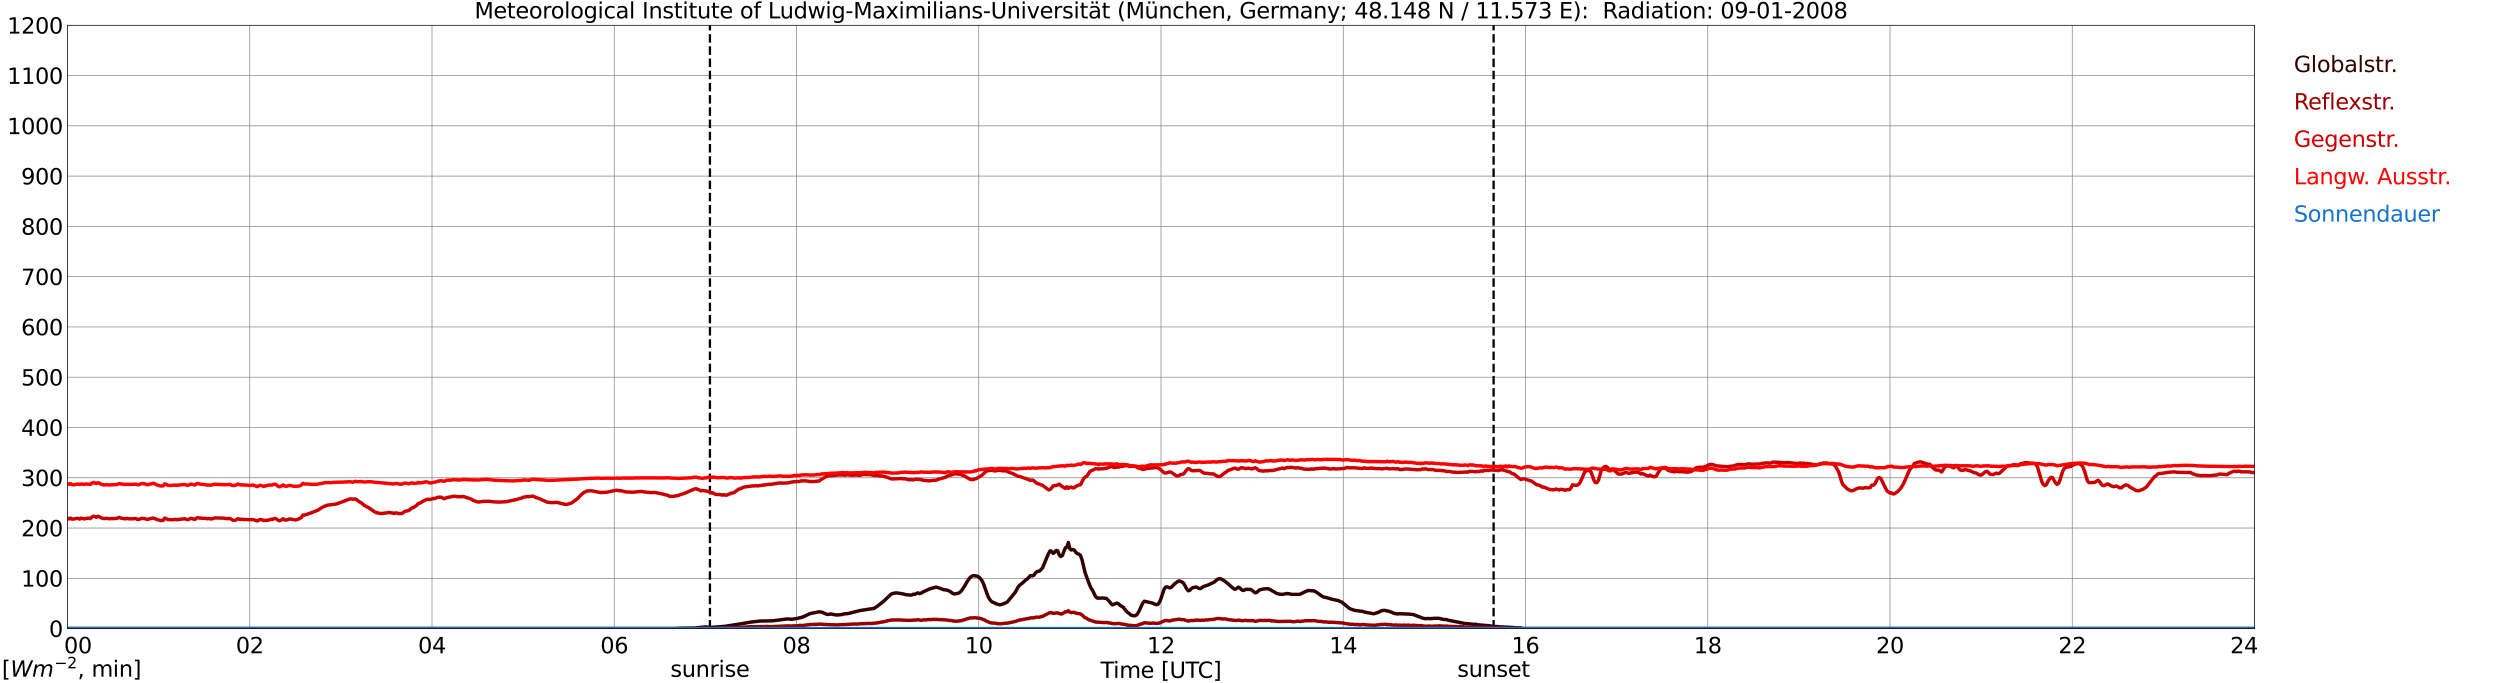 <?xml version="1.0" encoding="utf-8" standalone="no"?>
<!DOCTYPE svg PUBLIC "-//W3C//DTD SVG 1.1//EN"
  "http://www.w3.org/Graphics/SVG/1.1/DTD/svg11.dtd">
<svg xmlns:xlink="http://www.w3.org/1999/xlink" width="1085.4pt" height="296.64pt" viewBox="0 0 1085.4 296.64" xmlns="http://www.w3.org/2000/svg" version="1.1">
 <defs>
  <style type="text/css">*{stroke-linejoin: round; stroke-linecap: butt}</style>
 </defs>
 <g id="figure_1">
  <g id="patch_1">
   <path d="M 0 296.64 
L 1085.4 296.64 
L 1085.4 0 
L 0 0 
z
" style="fill: #ffffff"/>
  </g>
  <g id="axes_1">
   <g id="patch_2">
    <path d="M 29.306 272.909 
L 978.814 272.909 
L 978.814 10.976 
L 29.306 10.976 
z
" style="fill: #ffffff"/>
   </g>
   <g id="patch_3">
    <path d="M 978.814 272.909 
L 978.814 272.909 
L 978.814 10.976 
L 978.814 10.976 
z
" clip-path="url(#p692e9f6378)" style="fill: #d3d3d3; opacity: 0.25; stroke: #d3d3d3; stroke-linejoin: miter"/>
   </g>
   <g id="matplotlib.axis_1">
    <g id="xtick_1">
     <g id="line2d_1">
      <path d="M 29.306 272.909 
L 29.306 10.976 
" clip-path="url(#p692e9f6378)" style="fill: none; stroke: #808080; stroke-width: 0.3; stroke-linecap: square"/>
     </g>
     <g id="line2d_2"/>
     <g id="text_1">
      <!--    00 -->
      <g transform="translate(18.733 283.627) scale(0.095 -0.095)">
       <defs>
        <path id="DejaVuSans-20" transform="scale(0.016)"/>
        <path id="DejaVuSans-30" d="M 2034 4250 
Q 1547 4250 1301 3770 
Q 1056 3291 1056 2328 
Q 1056 1369 1301 889 
Q 1547 409 2034 409 
Q 2525 409 2770 889 
Q 3016 1369 3016 2328 
Q 3016 3291 2770 3770 
Q 2525 4250 2034 4250 
z
M 2034 4750 
Q 2819 4750 3233 4129 
Q 3647 3509 3647 2328 
Q 3647 1150 3233 529 
Q 2819 -91 2034 -91 
Q 1250 -91 836 529 
Q 422 1150 422 2328 
Q 422 3509 836 4129 
Q 1250 4750 2034 4750 
z
" transform="scale(0.016)"/>
       </defs>
       <use xlink:href="#DejaVuSans-20"/>
       <use xlink:href="#DejaVuSans-20" transform="translate(31.787 0)"/>
       <use xlink:href="#DejaVuSans-20" transform="translate(63.574 0)"/>
       <use xlink:href="#DejaVuSans-30" transform="translate(95.361 0)"/>
       <use xlink:href="#DejaVuSans-30" transform="translate(158.984 0)"/>
      </g>
     </g>
    </g>
    <g id="xtick_2">
     <g id="line2d_3">
      <path d="M 108.431 272.909 
L 108.431 10.976 
" clip-path="url(#p692e9f6378)" style="fill: none; stroke: #808080; stroke-width: 0.3; stroke-linecap: square"/>
     </g>
     <g id="line2d_4"/>
     <g id="text_2">
      <!-- 02 -->
      <g transform="translate(102.387 283.627) scale(0.095 -0.095)">
       <defs>
        <path id="DejaVuSans-32" d="M 1228 531 
L 3431 531 
L 3431 0 
L 469 0 
L 469 531 
Q 828 903 1448 1529 
Q 2069 2156 2228 2338 
Q 2531 2678 2651 2914 
Q 2772 3150 2772 3378 
Q 2772 3750 2511 3984 
Q 2250 4219 1831 4219 
Q 1534 4219 1204 4116 
Q 875 4013 500 3803 
L 500 4441 
Q 881 4594 1212 4672 
Q 1544 4750 1819 4750 
Q 2544 4750 2975 4387 
Q 3406 4025 3406 3419 
Q 3406 3131 3298 2873 
Q 3191 2616 2906 2266 
Q 2828 2175 2409 1742 
Q 1991 1309 1228 531 
z
" transform="scale(0.016)"/>
       </defs>
       <use xlink:href="#DejaVuSans-30"/>
       <use xlink:href="#DejaVuSans-32" transform="translate(63.623 0)"/>
      </g>
     </g>
    </g>
    <g id="xtick_3">
     <g id="line2d_5">
      <path d="M 187.557 272.909 
L 187.557 10.976 
" clip-path="url(#p692e9f6378)" style="fill: none; stroke: #808080; stroke-width: 0.3; stroke-linecap: square"/>
     </g>
     <g id="line2d_6"/>
     <g id="text_3">
      <!-- 04 -->
      <g transform="translate(181.513 283.627) scale(0.095 -0.095)">
       <defs>
        <path id="DejaVuSans-34" d="M 2419 4116 
L 825 1625 
L 2419 1625 
L 2419 4116 
z
M 2253 4666 
L 3047 4666 
L 3047 1625 
L 3713 1625 
L 3713 1100 
L 3047 1100 
L 3047 0 
L 2419 0 
L 2419 1100 
L 313 1100 
L 313 1709 
L 2253 4666 
z
" transform="scale(0.016)"/>
       </defs>
       <use xlink:href="#DejaVuSans-30"/>
       <use xlink:href="#DejaVuSans-34" transform="translate(63.623 0)"/>
      </g>
     </g>
    </g>
    <g id="xtick_4">
     <g id="line2d_7">
      <path d="M 266.683 272.909 
L 266.683 10.976 
" clip-path="url(#p692e9f6378)" style="fill: none; stroke: #808080; stroke-width: 0.3; stroke-linecap: square"/>
     </g>
     <g id="line2d_8"/>
     <g id="text_4">
      <!-- 06 -->
      <g transform="translate(260.638 283.627) scale(0.095 -0.095)">
       <defs>
        <path id="DejaVuSans-36" d="M 2113 2584 
Q 1688 2584 1439 2293 
Q 1191 2003 1191 1497 
Q 1191 994 1439 701 
Q 1688 409 2113 409 
Q 2538 409 2786 701 
Q 3034 994 3034 1497 
Q 3034 2003 2786 2293 
Q 2538 2584 2113 2584 
z
M 3366 4563 
L 3366 3988 
Q 3128 4100 2886 4159 
Q 2644 4219 2406 4219 
Q 1781 4219 1451 3797 
Q 1122 3375 1075 2522 
Q 1259 2794 1537 2939 
Q 1816 3084 2150 3084 
Q 2853 3084 3261 2657 
Q 3669 2231 3669 1497 
Q 3669 778 3244 343 
Q 2819 -91 2113 -91 
Q 1303 -91 875 529 
Q 447 1150 447 2328 
Q 447 3434 972 4092 
Q 1497 4750 2381 4750 
Q 2619 4750 2861 4703 
Q 3103 4656 3366 4563 
z
" transform="scale(0.016)"/>
       </defs>
       <use xlink:href="#DejaVuSans-30"/>
       <use xlink:href="#DejaVuSans-36" transform="translate(63.623 0)"/>
      </g>
     </g>
    </g>
    <g id="xtick_5">
     <g id="line2d_9">
      <path d="M 345.808 272.909 
L 345.808 10.976 
" clip-path="url(#p692e9f6378)" style="fill: none; stroke: #808080; stroke-width: 0.3; stroke-linecap: square"/>
     </g>
     <g id="line2d_10"/>
     <g id="text_5">
      <!-- 08 -->
      <g transform="translate(339.764 283.627) scale(0.095 -0.095)">
       <defs>
        <path id="DejaVuSans-38" d="M 2034 2216 
Q 1584 2216 1326 1975 
Q 1069 1734 1069 1313 
Q 1069 891 1326 650 
Q 1584 409 2034 409 
Q 2484 409 2743 651 
Q 3003 894 3003 1313 
Q 3003 1734 2745 1975 
Q 2488 2216 2034 2216 
z
M 1403 2484 
Q 997 2584 770 2862 
Q 544 3141 544 3541 
Q 544 4100 942 4425 
Q 1341 4750 2034 4750 
Q 2731 4750 3128 4425 
Q 3525 4100 3525 3541 
Q 3525 3141 3298 2862 
Q 3072 2584 2669 2484 
Q 3125 2378 3379 2068 
Q 3634 1759 3634 1313 
Q 3634 634 3220 271 
Q 2806 -91 2034 -91 
Q 1263 -91 848 271 
Q 434 634 434 1313 
Q 434 1759 690 2068 
Q 947 2378 1403 2484 
z
M 1172 3481 
Q 1172 3119 1398 2916 
Q 1625 2713 2034 2713 
Q 2441 2713 2670 2916 
Q 2900 3119 2900 3481 
Q 2900 3844 2670 4047 
Q 2441 4250 2034 4250 
Q 1625 4250 1398 4047 
Q 1172 3844 1172 3481 
z
" transform="scale(0.016)"/>
       </defs>
       <use xlink:href="#DejaVuSans-30"/>
       <use xlink:href="#DejaVuSans-38" transform="translate(63.623 0)"/>
      </g>
     </g>
    </g>
    <g id="xtick_6">
     <g id="line2d_11">
      <path d="M 424.934 272.909 
L 424.934 10.976 
" clip-path="url(#p692e9f6378)" style="fill: none; stroke: #808080; stroke-width: 0.3; stroke-linecap: square"/>
     </g>
     <g id="line2d_12"/>
     <g id="text_6">
      <!-- 10 -->
      <g transform="translate(418.89 283.627) scale(0.095 -0.095)">
       <defs>
        <path id="DejaVuSans-31" d="M 794 531 
L 1825 531 
L 1825 4091 
L 703 3866 
L 703 4441 
L 1819 4666 
L 2450 4666 
L 2450 531 
L 3481 531 
L 3481 0 
L 794 0 
L 794 531 
z
" transform="scale(0.016)"/>
       </defs>
       <use xlink:href="#DejaVuSans-31"/>
       <use xlink:href="#DejaVuSans-30" transform="translate(63.623 0)"/>
      </g>
     </g>
    </g>
    <g id="xtick_7">
     <g id="line2d_13">
      <path d="M 504.06 272.909 
L 504.06 10.976 
" clip-path="url(#p692e9f6378)" style="fill: none; stroke: #808080; stroke-width: 0.3; stroke-linecap: square"/>
     </g>
     <g id="line2d_14"/>
     <g id="text_7">
      <!-- 12 -->
      <g transform="translate(498.015 283.627) scale(0.095 -0.095)">
       <use xlink:href="#DejaVuSans-31"/>
       <use xlink:href="#DejaVuSans-32" transform="translate(63.623 0)"/>
      </g>
     </g>
    </g>
    <g id="xtick_8">
     <g id="line2d_15">
      <path d="M 583.185 272.909 
L 583.185 10.976 
" clip-path="url(#p692e9f6378)" style="fill: none; stroke: #808080; stroke-width: 0.3; stroke-linecap: square"/>
     </g>
     <g id="line2d_16"/>
     <g id="text_8">
      <!-- 14 -->
      <g transform="translate(577.141 283.627) scale(0.095 -0.095)">
       <use xlink:href="#DejaVuSans-31"/>
       <use xlink:href="#DejaVuSans-34" transform="translate(63.623 0)"/>
      </g>
     </g>
    </g>
    <g id="xtick_9">
     <g id="line2d_17">
      <path d="M 662.311 272.909 
L 662.311 10.976 
" clip-path="url(#p692e9f6378)" style="fill: none; stroke: #808080; stroke-width: 0.3; stroke-linecap: square"/>
     </g>
     <g id="line2d_18"/>
     <g id="text_9">
      <!-- 16 -->
      <g transform="translate(656.267 283.627) scale(0.095 -0.095)">
       <use xlink:href="#DejaVuSans-31"/>
       <use xlink:href="#DejaVuSans-36" transform="translate(63.623 0)"/>
      </g>
     </g>
    </g>
    <g id="xtick_10">
     <g id="line2d_19">
      <path d="M 741.437 272.909 
L 741.437 10.976 
" clip-path="url(#p692e9f6378)" style="fill: none; stroke: #808080; stroke-width: 0.3; stroke-linecap: square"/>
     </g>
     <g id="line2d_20"/>
     <g id="text_10">
      <!-- 18 -->
      <g transform="translate(735.392 283.627) scale(0.095 -0.095)">
       <use xlink:href="#DejaVuSans-31"/>
       <use xlink:href="#DejaVuSans-38" transform="translate(63.623 0)"/>
      </g>
     </g>
    </g>
    <g id="xtick_11">
     <g id="line2d_21">
      <path d="M 820.562 272.909 
L 820.562 10.976 
" clip-path="url(#p692e9f6378)" style="fill: none; stroke: #808080; stroke-width: 0.3; stroke-linecap: square"/>
     </g>
     <g id="line2d_22"/>
     <g id="text_11">
      <!-- 20 -->
      <g transform="translate(814.518 283.627) scale(0.095 -0.095)">
       <use xlink:href="#DejaVuSans-32"/>
       <use xlink:href="#DejaVuSans-30" transform="translate(63.623 0)"/>
      </g>
     </g>
    </g>
    <g id="xtick_12">
     <g id="line2d_23">
      <path d="M 899.688 272.909 
L 899.688 10.976 
" clip-path="url(#p692e9f6378)" style="fill: none; stroke: #808080; stroke-width: 0.3; stroke-linecap: square"/>
     </g>
     <g id="line2d_24"/>
     <g id="text_12">
      <!-- 22 -->
      <g transform="translate(893.644 283.627) scale(0.095 -0.095)">
       <use xlink:href="#DejaVuSans-32"/>
       <use xlink:href="#DejaVuSans-32" transform="translate(63.623 0)"/>
      </g>
     </g>
    </g>
    <g id="xtick_13">
     <g id="line2d_25">
      <path d="M 978.814 272.909 
L 978.814 10.976 
" clip-path="url(#p692e9f6378)" style="fill: none; stroke: #808080; stroke-width: 0.3; stroke-linecap: square"/>
     </g>
     <g id="line2d_26"/>
     <g id="text_13">
      <!-- 24    -->
      <g transform="translate(968.241 283.627) scale(0.095 -0.095)">
       <use xlink:href="#DejaVuSans-32"/>
       <use xlink:href="#DejaVuSans-34" transform="translate(63.623 0)"/>
       <use xlink:href="#DejaVuSans-20" transform="translate(127.246 0)"/>
       <use xlink:href="#DejaVuSans-20" transform="translate(159.033 0)"/>
       <use xlink:href="#DejaVuSans-20" transform="translate(190.82 0)"/>
      </g>
     </g>
    </g>
    <g id="text_14">
     <!-- Time [UTC] -->
     <g transform="translate(477.806 294.322) scale(0.095 -0.095)">
      <defs>
       <path id="DejaVuSans-54" d="M -19 4666 
L 3928 4666 
L 3928 4134 
L 2272 4134 
L 2272 0 
L 1638 0 
L 1638 4134 
L -19 4134 
L -19 4666 
z
" transform="scale(0.016)"/>
       <path id="DejaVuSans-69" d="M 603 3500 
L 1178 3500 
L 1178 0 
L 603 0 
L 603 3500 
z
M 603 4863 
L 1178 4863 
L 1178 4134 
L 603 4134 
L 603 4863 
z
" transform="scale(0.016)"/>
       <path id="DejaVuSans-6d" d="M 3328 2828 
Q 3544 3216 3844 3400 
Q 4144 3584 4550 3584 
Q 5097 3584 5394 3201 
Q 5691 2819 5691 2113 
L 5691 0 
L 5113 0 
L 5113 2094 
Q 5113 2597 4934 2840 
Q 4756 3084 4391 3084 
Q 3944 3084 3684 2787 
Q 3425 2491 3425 1978 
L 3425 0 
L 2847 0 
L 2847 2094 
Q 2847 2600 2669 2842 
Q 2491 3084 2119 3084 
Q 1678 3084 1418 2786 
Q 1159 2488 1159 1978 
L 1159 0 
L 581 0 
L 581 3500 
L 1159 3500 
L 1159 2956 
Q 1356 3278 1631 3431 
Q 1906 3584 2284 3584 
Q 2666 3584 2933 3390 
Q 3200 3197 3328 2828 
z
" transform="scale(0.016)"/>
       <path id="DejaVuSans-65" d="M 3597 1894 
L 3597 1613 
L 953 1613 
Q 991 1019 1311 708 
Q 1631 397 2203 397 
Q 2534 397 2845 478 
Q 3156 559 3463 722 
L 3463 178 
Q 3153 47 2828 -22 
Q 2503 -91 2169 -91 
Q 1331 -91 842 396 
Q 353 884 353 1716 
Q 353 2575 817 3079 
Q 1281 3584 2069 3584 
Q 2775 3584 3186 3129 
Q 3597 2675 3597 1894 
z
M 3022 2063 
Q 3016 2534 2758 2815 
Q 2500 3097 2075 3097 
Q 1594 3097 1305 2825 
Q 1016 2553 972 2059 
L 3022 2063 
z
" transform="scale(0.016)"/>
       <path id="DejaVuSans-5b" d="M 550 4863 
L 1875 4863 
L 1875 4416 
L 1125 4416 
L 1125 -397 
L 1875 -397 
L 1875 -844 
L 550 -844 
L 550 4863 
z
" transform="scale(0.016)"/>
       <path id="DejaVuSans-55" d="M 556 4666 
L 1191 4666 
L 1191 1831 
Q 1191 1081 1462 751 
Q 1734 422 2344 422 
Q 2950 422 3222 751 
Q 3494 1081 3494 1831 
L 3494 4666 
L 4128 4666 
L 4128 1753 
Q 4128 841 3676 375 
Q 3225 -91 2344 -91 
Q 1459 -91 1007 375 
Q 556 841 556 1753 
L 556 4666 
z
" transform="scale(0.016)"/>
       <path id="DejaVuSans-43" d="M 4122 4306 
L 4122 3641 
Q 3803 3938 3442 4084 
Q 3081 4231 2675 4231 
Q 1875 4231 1450 3742 
Q 1025 3253 1025 2328 
Q 1025 1406 1450 917 
Q 1875 428 2675 428 
Q 3081 428 3442 575 
Q 3803 722 4122 1019 
L 4122 359 
Q 3791 134 3420 21 
Q 3050 -91 2638 -91 
Q 1578 -91 968 557 
Q 359 1206 359 2328 
Q 359 3453 968 4101 
Q 1578 4750 2638 4750 
Q 3056 4750 3426 4639 
Q 3797 4528 4122 4306 
z
" transform="scale(0.016)"/>
       <path id="DejaVuSans-5d" d="M 1947 4863 
L 1947 -844 
L 622 -844 
L 622 -397 
L 1369 -397 
L 1369 4416 
L 622 4416 
L 622 4863 
L 1947 4863 
z
" transform="scale(0.016)"/>
      </defs>
      <use xlink:href="#DejaVuSans-54"/>
      <use xlink:href="#DejaVuSans-69" transform="translate(57.959 0)"/>
      <use xlink:href="#DejaVuSans-6d" transform="translate(85.742 0)"/>
      <use xlink:href="#DejaVuSans-65" transform="translate(183.154 0)"/>
      <use xlink:href="#DejaVuSans-20" transform="translate(244.678 0)"/>
      <use xlink:href="#DejaVuSans-5b" transform="translate(276.465 0)"/>
      <use xlink:href="#DejaVuSans-55" transform="translate(315.479 0)"/>
      <use xlink:href="#DejaVuSans-54" transform="translate(388.672 0)"/>
      <use xlink:href="#DejaVuSans-43" transform="translate(443.881 0)"/>
      <use xlink:href="#DejaVuSans-5d" transform="translate(513.705 0)"/>
     </g>
    </g>
   </g>
   <g id="matplotlib.axis_2">
    <g id="ytick_1">
     <g id="line2d_27">
      <path d="M 29.306 272.909 
L 978.814 272.909 
" clip-path="url(#p692e9f6378)" style="fill: none; stroke: #808080; stroke-width: 0.3; stroke-linecap: square"/>
     </g>
     <g id="line2d_28"/>
     <g id="text_15">
      <!-- 0 -->
      <g transform="translate(21.261 276.518) scale(0.095 -0.095)">
       <use xlink:href="#DejaVuSans-30"/>
      </g>
     </g>
    </g>
    <g id="ytick_2">
     <g id="line2d_29">
      <path d="M 29.306 251.081 
L 978.814 251.081 
" clip-path="url(#p692e9f6378)" style="fill: none; stroke: #808080; stroke-width: 0.3; stroke-linecap: square"/>
     </g>
     <g id="line2d_30"/>
     <g id="text_16">
      <!-- 100 -->
      <g transform="translate(9.173 254.69) scale(0.095 -0.095)">
       <use xlink:href="#DejaVuSans-31"/>
       <use xlink:href="#DejaVuSans-30" transform="translate(63.623 0)"/>
       <use xlink:href="#DejaVuSans-30" transform="translate(127.246 0)"/>
      </g>
     </g>
    </g>
    <g id="ytick_3">
     <g id="line2d_31">
      <path d="M 29.306 229.253 
L 978.814 229.253 
" clip-path="url(#p692e9f6378)" style="fill: none; stroke: #808080; stroke-width: 0.3; stroke-linecap: square"/>
     </g>
     <g id="line2d_32"/>
     <g id="text_17">
      <!-- 200 -->
      <g transform="translate(9.173 232.863) scale(0.095 -0.095)">
       <use xlink:href="#DejaVuSans-32"/>
       <use xlink:href="#DejaVuSans-30" transform="translate(63.623 0)"/>
       <use xlink:href="#DejaVuSans-30" transform="translate(127.246 0)"/>
      </g>
     </g>
    </g>
    <g id="ytick_4">
     <g id="line2d_33">
      <path d="M 29.306 207.426 
L 978.814 207.426 
" clip-path="url(#p692e9f6378)" style="fill: none; stroke: #808080; stroke-width: 0.3; stroke-linecap: square"/>
     </g>
     <g id="line2d_34"/>
     <g id="text_18">
      <!-- 300 -->
      <g transform="translate(9.173 211.035) scale(0.095 -0.095)">
       <defs>
        <path id="DejaVuSans-33" d="M 2597 2516 
Q 3050 2419 3304 2112 
Q 3559 1806 3559 1356 
Q 3559 666 3084 287 
Q 2609 -91 1734 -91 
Q 1441 -91 1130 -33 
Q 819 25 488 141 
L 488 750 
Q 750 597 1062 519 
Q 1375 441 1716 441 
Q 2309 441 2620 675 
Q 2931 909 2931 1356 
Q 2931 1769 2642 2001 
Q 2353 2234 1838 2234 
L 1294 2234 
L 1294 2753 
L 1863 2753 
Q 2328 2753 2575 2939 
Q 2822 3125 2822 3475 
Q 2822 3834 2567 4026 
Q 2313 4219 1838 4219 
Q 1578 4219 1281 4162 
Q 984 4106 628 3988 
L 628 4550 
Q 988 4650 1302 4700 
Q 1616 4750 1894 4750 
Q 2613 4750 3031 4423 
Q 3450 4097 3450 3541 
Q 3450 3153 3228 2886 
Q 3006 2619 2597 2516 
z
" transform="scale(0.016)"/>
       </defs>
       <use xlink:href="#DejaVuSans-33"/>
       <use xlink:href="#DejaVuSans-30" transform="translate(63.623 0)"/>
       <use xlink:href="#DejaVuSans-30" transform="translate(127.246 0)"/>
      </g>
     </g>
    </g>
    <g id="ytick_5">
     <g id="line2d_35">
      <path d="M 29.306 185.598 
L 978.814 185.598 
" clip-path="url(#p692e9f6378)" style="fill: none; stroke: #808080; stroke-width: 0.3; stroke-linecap: square"/>
     </g>
     <g id="line2d_36"/>
     <g id="text_19">
      <!-- 400 -->
      <g transform="translate(9.173 189.207) scale(0.095 -0.095)">
       <use xlink:href="#DejaVuSans-34"/>
       <use xlink:href="#DejaVuSans-30" transform="translate(63.623 0)"/>
       <use xlink:href="#DejaVuSans-30" transform="translate(127.246 0)"/>
      </g>
     </g>
    </g>
    <g id="ytick_6">
     <g id="line2d_37">
      <path d="M 29.306 163.77 
L 978.814 163.77 
" clip-path="url(#p692e9f6378)" style="fill: none; stroke: #808080; stroke-width: 0.3; stroke-linecap: square"/>
     </g>
     <g id="line2d_38"/>
     <g id="text_20">
      <!-- 500 -->
      <g transform="translate(9.173 167.379) scale(0.095 -0.095)">
       <defs>
        <path id="DejaVuSans-35" d="M 691 4666 
L 3169 4666 
L 3169 4134 
L 1269 4134 
L 1269 2991 
Q 1406 3038 1543 3061 
Q 1681 3084 1819 3084 
Q 2600 3084 3056 2656 
Q 3513 2228 3513 1497 
Q 3513 744 3044 326 
Q 2575 -91 1722 -91 
Q 1428 -91 1123 -41 
Q 819 9 494 109 
L 494 744 
Q 775 591 1075 516 
Q 1375 441 1709 441 
Q 2250 441 2565 725 
Q 2881 1009 2881 1497 
Q 2881 1984 2565 2268 
Q 2250 2553 1709 2553 
Q 1456 2553 1204 2497 
Q 953 2441 691 2322 
L 691 4666 
z
" transform="scale(0.016)"/>
       </defs>
       <use xlink:href="#DejaVuSans-35"/>
       <use xlink:href="#DejaVuSans-30" transform="translate(63.623 0)"/>
       <use xlink:href="#DejaVuSans-30" transform="translate(127.246 0)"/>
      </g>
     </g>
    </g>
    <g id="ytick_7">
     <g id="line2d_39">
      <path d="M 29.306 141.942 
L 978.814 141.942 
" clip-path="url(#p692e9f6378)" style="fill: none; stroke: #808080; stroke-width: 0.3; stroke-linecap: square"/>
     </g>
     <g id="line2d_40"/>
     <g id="text_21">
      <!-- 600 -->
      <g transform="translate(9.173 145.551) scale(0.095 -0.095)">
       <use xlink:href="#DejaVuSans-36"/>
       <use xlink:href="#DejaVuSans-30" transform="translate(63.623 0)"/>
       <use xlink:href="#DejaVuSans-30" transform="translate(127.246 0)"/>
      </g>
     </g>
    </g>
    <g id="ytick_8">
     <g id="line2d_41">
      <path d="M 29.306 120.114 
L 978.814 120.114 
" clip-path="url(#p692e9f6378)" style="fill: none; stroke: #808080; stroke-width: 0.3; stroke-linecap: square"/>
     </g>
     <g id="line2d_42"/>
     <g id="text_22">
      <!-- 700 -->
      <g transform="translate(9.173 123.724) scale(0.095 -0.095)">
       <defs>
        <path id="DejaVuSans-37" d="M 525 4666 
L 3525 4666 
L 3525 4397 
L 1831 0 
L 1172 0 
L 2766 4134 
L 525 4134 
L 525 4666 
z
" transform="scale(0.016)"/>
       </defs>
       <use xlink:href="#DejaVuSans-37"/>
       <use xlink:href="#DejaVuSans-30" transform="translate(63.623 0)"/>
       <use xlink:href="#DejaVuSans-30" transform="translate(127.246 0)"/>
      </g>
     </g>
    </g>
    <g id="ytick_9">
     <g id="line2d_43">
      <path d="M 29.306 98.287 
L 978.814 98.287 
" clip-path="url(#p692e9f6378)" style="fill: none; stroke: #808080; stroke-width: 0.3; stroke-linecap: square"/>
     </g>
     <g id="line2d_44"/>
     <g id="text_23">
      <!-- 800 -->
      <g transform="translate(9.173 101.896) scale(0.095 -0.095)">
       <use xlink:href="#DejaVuSans-38"/>
       <use xlink:href="#DejaVuSans-30" transform="translate(63.623 0)"/>
       <use xlink:href="#DejaVuSans-30" transform="translate(127.246 0)"/>
      </g>
     </g>
    </g>
    <g id="ytick_10">
     <g id="line2d_45">
      <path d="M 29.306 76.459 
L 978.814 76.459 
" clip-path="url(#p692e9f6378)" style="fill: none; stroke: #808080; stroke-width: 0.3; stroke-linecap: square"/>
     </g>
     <g id="line2d_46"/>
     <g id="text_24">
      <!-- 900 -->
      <g transform="translate(9.173 80.068) scale(0.095 -0.095)">
       <defs>
        <path id="DejaVuSans-39" d="M 703 97 
L 703 672 
Q 941 559 1184 500 
Q 1428 441 1663 441 
Q 2288 441 2617 861 
Q 2947 1281 2994 2138 
Q 2813 1869 2534 1725 
Q 2256 1581 1919 1581 
Q 1219 1581 811 2004 
Q 403 2428 403 3163 
Q 403 3881 828 4315 
Q 1253 4750 1959 4750 
Q 2769 4750 3195 4129 
Q 3622 3509 3622 2328 
Q 3622 1225 3098 567 
Q 2575 -91 1691 -91 
Q 1453 -91 1209 -44 
Q 966 3 703 97 
z
M 1959 2075 
Q 2384 2075 2632 2365 
Q 2881 2656 2881 3163 
Q 2881 3666 2632 3958 
Q 2384 4250 1959 4250 
Q 1534 4250 1286 3958 
Q 1038 3666 1038 3163 
Q 1038 2656 1286 2365 
Q 1534 2075 1959 2075 
z
" transform="scale(0.016)"/>
       </defs>
       <use xlink:href="#DejaVuSans-39"/>
       <use xlink:href="#DejaVuSans-30" transform="translate(63.623 0)"/>
       <use xlink:href="#DejaVuSans-30" transform="translate(127.246 0)"/>
      </g>
     </g>
    </g>
    <g id="ytick_11">
     <g id="line2d_47">
      <path d="M 29.306 54.631 
L 978.814 54.631 
" clip-path="url(#p692e9f6378)" style="fill: none; stroke: #808080; stroke-width: 0.3; stroke-linecap: square"/>
     </g>
     <g id="line2d_48"/>
     <g id="text_25">
      <!-- 1000 -->
      <g transform="translate(3.128 58.24) scale(0.095 -0.095)">
       <use xlink:href="#DejaVuSans-31"/>
       <use xlink:href="#DejaVuSans-30" transform="translate(63.623 0)"/>
       <use xlink:href="#DejaVuSans-30" transform="translate(127.246 0)"/>
       <use xlink:href="#DejaVuSans-30" transform="translate(190.869 0)"/>
      </g>
     </g>
    </g>
    <g id="ytick_12">
     <g id="line2d_49">
      <path d="M 29.306 32.803 
L 978.814 32.803 
" clip-path="url(#p692e9f6378)" style="fill: none; stroke: #808080; stroke-width: 0.3; stroke-linecap: square"/>
     </g>
     <g id="line2d_50"/>
     <g id="text_26">
      <!-- 1100 -->
      <g transform="translate(3.128 36.413) scale(0.095 -0.095)">
       <use xlink:href="#DejaVuSans-31"/>
       <use xlink:href="#DejaVuSans-31" transform="translate(63.623 0)"/>
       <use xlink:href="#DejaVuSans-30" transform="translate(127.246 0)"/>
       <use xlink:href="#DejaVuSans-30" transform="translate(190.869 0)"/>
      </g>
     </g>
    </g>
    <g id="ytick_13">
     <g id="line2d_51">
      <path d="M 29.306 10.976 
L 978.814 10.976 
" clip-path="url(#p692e9f6378)" style="fill: none; stroke: #808080; stroke-width: 0.3; stroke-linecap: square"/>
     </g>
     <g id="line2d_52"/>
     <g id="text_27">
      <!-- 1200 -->
      <g transform="translate(3.128 14.585) scale(0.095 -0.095)">
       <use xlink:href="#DejaVuSans-31"/>
       <use xlink:href="#DejaVuSans-32" transform="translate(63.623 0)"/>
       <use xlink:href="#DejaVuSans-30" transform="translate(127.246 0)"/>
       <use xlink:href="#DejaVuSans-30" transform="translate(190.869 0)"/>
      </g>
     </g>
    </g>
   </g>
   <g id="line2d_53">
    <path d="M 308.224 272.909 
L 308.224 10.976 
" clip-path="url(#p692e9f6378)" style="fill: none; stroke-dasharray: 3.7,1.6; stroke-dashoffset: 0; stroke: #000000"/>
   </g>
   <g id="line2d_54">
    <path d="M 648.464 272.909 
L 648.464 10.976 
" clip-path="url(#p692e9f6378)" style="fill: none; stroke-dasharray: 3.7,1.6; stroke-dashoffset: 0; stroke: #000000"/>
   </g>
   <g id="line2d_55">
    <path d="M 29.306 272.909 
L 293.717 272.909 
L 294.377 272.787 
L 299.652 272.695 
L 300.971 272.649 
L 301.63 272.695 
L 306.246 272.147 
L 308.224 272.42 
L 309.543 272.328 
L 314.818 271.918 
L 316.796 271.597 
L 322.071 270.774 
L 325.368 270.178 
L 329.983 269.63 
L 335.258 269.539 
L 337.236 269.309 
L 341.852 268.714 
L 343.171 268.805 
L 343.83 268.851 
L 346.468 268.441 
L 347.127 268.211 
L 347.787 268.12 
L 349.105 267.616 
L 351.743 266.38 
L 355.699 265.603 
L 357.018 265.832 
L 358.337 266.472 
L 358.996 266.701 
L 359.655 266.793 
L 360.315 266.609 
L 360.974 266.609 
L 362.293 266.884 
L 363.612 267.022 
L 365.59 266.793 
L 366.249 266.563 
L 368.227 266.38 
L 370.206 265.878 
L 373.502 265.053 
L 379.437 264.138 
L 380.756 263.313 
L 383.393 261.255 
L 386.69 258.145 
L 387.349 257.732 
L 388.668 257.457 
L 389.328 257.411 
L 391.965 257.824 
L 393.284 258.188 
L 395.262 258.372 
L 395.921 258.326 
L 396.581 257.961 
L 397.24 258.053 
L 397.899 257.64 
L 398.559 257.411 
L 399.218 257.732 
L 399.878 257.503 
L 401.196 256.772 
L 403.834 255.582 
L 406.471 254.894 
L 407.79 255.307 
L 409.768 256.038 
L 411.087 256.176 
L 412.406 256.726 
L 413.725 257.686 
L 414.384 257.869 
L 415.703 257.686 
L 416.362 257.411 
L 417.022 256.907 
L 417.681 256.13 
L 419 254.117 
L 419.659 252.882 
L 420.978 250.959 
L 421.637 250.365 
L 422.297 249.998 
L 422.956 249.907 
L 424.275 250.182 
L 424.934 250.5 
L 425.593 251.096 
L 426.253 251.965 
L 426.912 253.246 
L 428.89 258.784 
L 429.55 260.02 
L 430.209 260.888 
L 430.869 261.438 
L 431.528 261.622 
L 432.847 262.307 
L 434.165 262.582 
L 434.825 262.445 
L 436.803 261.668 
L 437.462 261.209 
L 440.759 257.182 
L 442.078 254.757 
L 442.737 254.026 
L 444.056 253.019 
L 445.375 251.738 
L 446.034 251.326 
L 447.353 249.907 
L 448.012 249.998 
L 448.672 249.907 
L 449.991 248.305 
L 450.65 248.03 
L 451.309 247.938 
L 452.628 246.567 
L 454.606 241.761 
L 455.266 240.296 
L 455.925 239.152 
L 456.584 239.381 
L 457.244 240.25 
L 457.903 239.794 
L 458.563 238.969 
L 459.222 239.198 
L 459.881 240.938 
L 460.541 241.623 
L 461.2 241.213 
L 462.519 237.871 
L 463.178 237.552 
L 463.838 235.537 
L 464.497 238.283 
L 465.156 238.788 
L 465.816 238.558 
L 466.475 238.923 
L 467.134 239.84 
L 467.794 240.388 
L 468.453 240.617 
L 469.113 241.167 
L 469.772 243.042 
L 471.091 248.625 
L 473.069 253.98 
L 473.728 255.399 
L 474.388 256.359 
L 475.706 259.105 
L 476.366 259.653 
L 477.685 259.699 
L 478.344 259.607 
L 480.322 259.79 
L 481.641 261.117 
L 482.3 261.988 
L 482.96 262.582 
L 484.938 261.851 
L 485.597 262.124 
L 486.256 262.811 
L 487.575 263.543 
L 488.894 265.236 
L 489.553 265.878 
L 490.213 266.334 
L 490.872 266.93 
L 491.532 267.249 
L 492.85 267.341 
L 493.51 266.93 
L 494.169 265.968 
L 494.828 264.686 
L 496.147 261.805 
L 496.807 261.026 
L 498.785 261.484 
L 500.103 261.759 
L 500.763 261.988 
L 501.422 262.353 
L 502.082 262.536 
L 502.741 262.353 
L 503.4 261.438 
L 504.06 259.882 
L 505.379 255.855 
L 506.038 254.894 
L 506.697 254.803 
L 508.016 255.261 
L 508.675 254.849 
L 509.994 253.476 
L 511.313 252.469 
L 511.972 252.194 
L 513.291 252.744 
L 513.95 253.292 
L 515.269 255.763 
L 515.929 256.497 
L 516.588 256.267 
L 517.247 255.536 
L 517.907 255.124 
L 519.226 254.849 
L 519.885 255.078 
L 520.544 255.49 
L 521.204 255.536 
L 522.522 254.619 
L 524.501 253.98 
L 527.138 252.744 
L 528.457 251.601 
L 529.116 251.28 
L 529.776 251.188 
L 531.754 252.286 
L 535.71 255.671 
L 536.369 255.809 
L 537.688 254.94 
L 538.348 255.307 
L 539.007 256.038 
L 539.666 256.359 
L 540.326 256.176 
L 540.985 255.809 
L 541.644 255.901 
L 542.963 255.901 
L 543.623 256.313 
L 544.941 257.365 
L 545.601 257.228 
L 546.919 256.038 
L 548.898 255.671 
L 550.216 255.582 
L 550.876 255.717 
L 551.535 255.992 
L 552.195 256.451 
L 552.854 256.772 
L 554.173 257.594 
L 555.491 257.961 
L 556.81 258.053 
L 558.788 257.686 
L 560.107 257.869 
L 560.766 258.053 
L 562.085 258.053 
L 564.063 258.053 
L 564.723 257.869 
L 566.701 256.863 
L 568.02 256.359 
L 570.657 256.588 
L 571.976 257.411 
L 573.954 258.83 
L 574.613 259.197 
L 575.932 259.469 
L 577.91 260.065 
L 579.889 260.524 
L 581.207 260.797 
L 581.867 261.209 
L 582.526 261.392 
L 585.823 264.138 
L 587.142 264.686 
L 588.46 265.053 
L 591.757 265.466 
L 592.417 265.741 
L 596.373 266.472 
L 597.692 266.105 
L 598.351 265.878 
L 599.67 265.191 
L 600.989 264.961 
L 602.307 265.236 
L 602.967 265.374 
L 605.604 266.38 
L 606.923 266.563 
L 607.582 266.426 
L 608.901 266.518 
L 611.539 266.609 
L 613.517 266.793 
L 616.814 268.028 
L 617.473 268.303 
L 618.792 268.622 
L 619.451 268.53 
L 621.429 268.576 
L 622.748 268.441 
L 624.726 268.441 
L 626.705 268.943 
L 628.023 268.989 
L 628.683 269.264 
L 635.936 270.682 
L 639.233 271.003 
L 639.892 271.093 
L 640.552 271.003 
L 641.87 271.276 
L 647.145 271.734 
L 648.464 272.055 
L 649.783 272.009 
L 651.102 272.147 
L 653.08 272.239 
L 653.739 272.328 
L 654.399 272.239 
L 655.717 272.42 
L 656.377 272.374 
L 657.695 272.557 
L 660.333 272.603 
L 660.992 272.909 
L 978.154 272.909 
L 978.154 272.909 
" clip-path="url(#p692e9f6378)" style="fill: none; stroke: #330000; stroke-width: 1.5; stroke-linecap: square"/>
   </g>
   <g id="line2d_56">
    <path d="M 29.306 272.909 
L 304.267 272.909 
L 304.927 272.584 
L 306.905 272.632 
L 307.564 272.909 
L 310.861 272.909 
L 311.521 272.677 
L 313.499 272.632 
L 314.818 272.632 
L 315.477 272.538 
L 316.136 272.584 
L 316.796 272.444 
L 318.774 272.492 
L 325.368 272.119 
L 331.961 272.027 
L 333.28 271.979 
L 333.94 272.073 
L 336.577 271.979 
L 338.555 271.887 
L 341.852 271.748 
L 343.83 271.793 
L 344.49 271.7 
L 345.149 271.793 
L 345.808 271.654 
L 346.468 271.7 
L 347.127 271.514 
L 348.446 271.56 
L 351.743 271.141 
L 355.04 271.049 
L 355.699 270.955 
L 360.315 271.235 
L 361.634 271.235 
L 363.612 271.328 
L 364.93 271.189 
L 366.249 271.189 
L 370.865 270.909 
L 372.184 270.955 
L 373.502 270.816 
L 376.14 270.724 
L 377.459 270.63 
L 378.118 270.724 
L 380.756 270.444 
L 383.393 269.977 
L 384.053 269.886 
L 385.371 269.512 
L 387.349 269.141 
L 388.668 269.187 
L 389.987 269.141 
L 393.943 269.327 
L 395.921 269.327 
L 396.581 269.187 
L 397.24 269.233 
L 398.559 269.047 
L 399.878 269.327 
L 401.196 269.093 
L 401.856 269.141 
L 403.175 268.954 
L 403.834 269.047 
L 404.493 268.908 
L 407.131 268.908 
L 407.79 269.047 
L 409.109 269.047 
L 409.768 269.141 
L 410.428 269.093 
L 411.746 269.327 
L 413.065 269.421 
L 414.384 269.698 
L 416.362 269.606 
L 417.681 269.421 
L 418.34 269.093 
L 419 269.047 
L 419.659 268.674 
L 420.318 268.583 
L 420.978 268.303 
L 423.615 268.209 
L 424.275 268.349 
L 424.934 268.349 
L 426.253 268.674 
L 427.572 269.233 
L 428.231 269.652 
L 428.89 269.886 
L 429.55 270.257 
L 430.869 270.536 
L 431.528 270.49 
L 433.506 270.816 
L 434.825 270.816 
L 436.144 270.584 
L 437.462 270.536 
L 440.759 269.838 
L 442.078 269.327 
L 446.034 268.583 
L 446.694 268.535 
L 447.353 268.255 
L 448.672 268.255 
L 449.991 267.93 
L 451.309 267.978 
L 451.969 267.699 
L 452.628 267.65 
L 453.287 267.231 
L 454.606 266.581 
L 455.925 265.928 
L 456.584 266.022 
L 457.244 266.302 
L 457.903 266.256 
L 458.563 266.068 
L 459.222 266.116 
L 460.541 266.581 
L 461.2 266.487 
L 462.519 265.603 
L 463.178 265.649 
L 463.838 265.138 
L 464.497 265.789 
L 465.156 265.976 
L 465.816 265.837 
L 466.475 265.928 
L 467.134 266.208 
L 469.113 266.535 
L 469.772 267 
L 471.091 268.209 
L 471.75 268.395 
L 472.409 268.954 
L 475.706 270.071 
L 479.663 270.305 
L 480.322 270.211 
L 480.981 270.396 
L 481.641 270.444 
L 482.96 270.724 
L 484.278 270.816 
L 485.597 270.63 
L 486.916 270.909 
L 488.894 271.189 
L 489.553 271.42 
L 490.872 271.514 
L 492.85 271.7 
L 493.51 271.608 
L 494.828 271.095 
L 496.147 270.724 
L 496.807 270.351 
L 499.444 270.63 
L 500.763 270.49 
L 501.422 270.63 
L 502.741 270.63 
L 504.06 270.257 
L 504.719 269.838 
L 506.038 269.373 
L 508.016 269.606 
L 508.675 269.281 
L 511.972 268.814 
L 512.632 269.002 
L 513.95 269.047 
L 515.929 269.652 
L 517.247 269.373 
L 517.907 269.421 
L 519.885 269.187 
L 521.204 269.373 
L 521.863 269.233 
L 522.522 269.327 
L 523.182 269.187 
L 524.501 269.141 
L 525.16 269.002 
L 526.479 268.954 
L 527.138 268.862 
L 528.457 268.489 
L 529.116 268.583 
L 529.776 268.535 
L 530.435 268.722 
L 531.754 268.722 
L 532.413 268.768 
L 533.073 269.002 
L 536.369 269.373 
L 537.029 269.373 
L 537.688 269.233 
L 538.348 269.281 
L 539.007 269.512 
L 540.985 269.327 
L 541.644 269.467 
L 544.282 269.467 
L 544.941 269.792 
L 546.26 269.512 
L 546.919 269.327 
L 548.238 269.421 
L 548.898 269.327 
L 549.557 269.421 
L 550.876 269.327 
L 551.535 269.421 
L 552.195 269.652 
L 552.854 269.512 
L 553.513 269.698 
L 554.173 269.698 
L 554.832 269.838 
L 559.448 269.746 
L 560.107 269.698 
L 560.766 269.886 
L 562.085 269.931 
L 562.745 269.746 
L 563.404 269.698 
L 564.723 269.838 
L 565.382 269.606 
L 566.042 269.652 
L 566.701 269.421 
L 567.36 269.558 
L 568.02 269.421 
L 568.679 269.512 
L 570.657 269.467 
L 571.317 269.512 
L 571.976 269.746 
L 573.954 269.838 
L 574.613 270.025 
L 575.273 269.977 
L 577.251 270.211 
L 577.91 270.117 
L 583.185 270.49 
L 583.845 270.676 
L 585.164 270.864 
L 585.823 271.001 
L 587.801 271.049 
L 588.46 271.189 
L 589.12 271.095 
L 590.439 271.328 
L 591.757 271.095 
L 593.076 271.28 
L 594.395 271.374 
L 597.032 271.468 
L 598.351 271.28 
L 599.011 271.235 
L 599.67 271.049 
L 600.329 271.141 
L 601.648 271.001 
L 602.307 271.28 
L 602.967 271.141 
L 604.286 271.328 
L 604.945 271.42 
L 606.264 271.328 
L 606.923 271.514 
L 607.582 271.374 
L 608.242 271.514 
L 609.561 271.374 
L 610.22 271.514 
L 611.539 271.374 
L 612.198 271.56 
L 613.517 271.468 
L 614.176 271.468 
L 614.836 271.608 
L 615.495 271.56 
L 616.154 271.7 
L 616.814 271.608 
L 618.792 271.887 
L 620.77 271.793 
L 621.429 271.887 
L 623.408 271.793 
L 624.067 271.839 
L 624.726 271.7 
L 627.364 271.887 
L 628.023 271.793 
L 628.683 271.933 
L 630.661 271.979 
L 631.32 272.073 
L 631.98 272.027 
L 632.639 272.167 
L 633.958 271.979 
L 634.617 272.167 
L 635.276 272.073 
L 635.936 272.258 
L 636.595 272.304 
L 637.255 272.212 
L 637.914 272.304 
L 639.233 272.304 
L 639.892 272.492 
L 640.552 272.212 
L 643.189 272.398 
L 643.848 272.258 
L 646.486 272.444 
L 647.805 272.352 
L 648.464 272.584 
L 650.442 272.492 
L 651.102 272.584 
L 652.42 272.444 
L 653.08 272.584 
L 653.739 272.909 
L 654.399 272.538 
L 655.058 272.909 
L 978.154 272.909 
L 978.154 272.909 
" clip-path="url(#p692e9f6378)" style="fill: none; stroke: #990000; stroke-width: 1.5; stroke-linecap: square"/>
   </g>
   <g id="line2d_57">
    <path d="M 29.306 224.966 
L 29.965 225.322 
L 30.625 224.944 
L 31.284 225.398 
L 32.603 225.235 
L 33.262 225.062 
L 33.921 225.032 
L 34.581 225.385 
L 35.24 224.947 
L 36.559 225.316 
L 37.218 225.113 
L 38.537 224.951 
L 39.197 225.165 
L 39.856 224.543 
L 40.515 224.132 
L 41.175 224.255 
L 41.834 224.576 
L 42.493 224.159 
L 43.153 224.381 
L 43.812 224.807 
L 45.131 225.152 
L 46.45 225.023 
L 47.109 225.2 
L 50.406 225.106 
L 51.065 224.944 
L 51.725 224.615 
L 52.384 224.912 
L 54.362 225.289 
L 55.022 225.078 
L 56.34 225.281 
L 58.319 225.209 
L 58.978 225.104 
L 59.637 225.512 
L 60.297 225.505 
L 61.615 225.025 
L 62.934 225.171 
L 63.594 225.444 
L 64.253 225.488 
L 64.912 225.237 
L 66.231 224.944 
L 66.89 225.014 
L 68.209 225.61 
L 68.869 225.7 
L 69.528 225.994 
L 70.847 225.951 
L 71.506 224.931 
L 72.166 225.18 
L 72.825 225.573 
L 74.803 225.65 
L 76.122 225.475 
L 76.781 225.643 
L 80.078 225.217 
L 81.397 225.599 
L 82.056 225.479 
L 82.716 225.021 
L 83.375 225.141 
L 84.034 225.388 
L 84.694 225.499 
L 85.353 224.872 
L 86.013 224.731 
L 86.672 224.979 
L 87.331 224.942 
L 87.991 225.038 
L 89.309 225.038 
L 89.969 225.237 
L 90.628 225.089 
L 91.288 225.298 
L 91.947 225.261 
L 93.266 224.877 
L 94.584 224.883 
L 97.222 224.971 
L 98.541 225.195 
L 99.86 225.089 
L 101.178 225.92 
L 101.838 225.905 
L 102.497 225.741 
L 103.156 225.239 
L 104.475 225.512 
L 105.135 225.39 
L 105.794 225.588 
L 106.453 225.521 
L 108.431 225.652 
L 109.75 225.545 
L 111.728 226.2 
L 112.388 225.728 
L 113.047 225.558 
L 113.707 225.643 
L 114.366 225.977 
L 115.025 225.909 
L 115.685 225.957 
L 117.003 225.717 
L 117.663 225.407 
L 118.322 225.529 
L 118.982 225.134 
L 119.641 225.102 
L 120.96 226.023 
L 121.619 226.029 
L 122.278 225.711 
L 122.938 225.23 
L 123.597 225.722 
L 124.257 225.824 
L 125.575 225.337 
L 126.235 225.359 
L 128.213 225.748 
L 129.532 225.383 
L 130.85 224.672 
L 131.51 223.626 
L 132.169 223.648 
L 133.488 223.207 
L 134.807 222.764 
L 138.104 221.452 
L 140.082 220.134 
L 142.06 219.346 
L 146.016 218.82 
L 149.313 217.608 
L 151.291 216.82 
L 151.951 216.602 
L 152.61 216.626 
L 153.269 216.772 
L 153.929 216.584 
L 154.588 216.787 
L 155.907 217.781 
L 157.226 218.56 
L 157.885 219.254 
L 159.204 220.007 
L 159.863 220.302 
L 161.182 221.175 
L 162.501 222.129 
L 163.16 222.48 
L 164.479 222.818 
L 165.138 222.925 
L 166.457 222.877 
L 169.094 222.476 
L 169.754 222.648 
L 170.413 222.698 
L 171.073 222.925 
L 171.732 222.681 
L 172.391 222.744 
L 173.051 223.011 
L 173.71 222.925 
L 174.37 223 
L 175.688 222.078 
L 176.348 221.854 
L 177.007 221.786 
L 177.666 221.522 
L 178.326 220.904 
L 178.985 220.455 
L 179.645 220.295 
L 180.963 219.328 
L 181.623 218.582 
L 182.282 218.468 
L 183.601 217.599 
L 185.579 216.698 
L 186.238 216.853 
L 186.898 216.827 
L 188.217 216.41 
L 188.876 216.403 
L 190.195 215.86 
L 191.513 215.868 
L 192.832 216.519 
L 194.151 215.995 
L 196.129 215.644 
L 196.788 215.447 
L 197.448 215.445 
L 198.767 215.668 
L 200.085 215.663 
L 200.745 215.563 
L 201.404 215.641 
L 202.723 216.071 
L 204.042 216.469 
L 204.701 216.761 
L 205.36 217.224 
L 206.679 217.698 
L 207.339 217.929 
L 207.998 217.933 
L 209.976 217.656 
L 212.614 217.647 
L 213.932 217.859 
L 216.57 217.995 
L 219.867 217.818 
L 224.482 216.816 
L 225.801 216.388 
L 226.461 216.261 
L 227.12 215.908 
L 228.439 215.65 
L 229.098 215.58 
L 229.757 215.637 
L 231.076 215.397 
L 231.736 215.506 
L 232.395 215.875 
L 234.373 216.595 
L 237.67 218.06 
L 239.648 218.228 
L 241.626 218.119 
L 242.286 218.222 
L 243.604 218.582 
L 245.583 219.016 
L 246.242 218.979 
L 248.22 218.346 
L 250.858 216.375 
L 252.176 214.932 
L 253.495 213.795 
L 254.155 213.579 
L 254.814 213.171 
L 256.792 213.061 
L 259.43 213.622 
L 260.089 213.673 
L 260.748 213.865 
L 263.386 213.697 
L 267.342 212.882 
L 268.002 212.839 
L 268.661 213.055 
L 269.32 213.003 
L 271.958 213.605 
L 275.255 213.681 
L 277.233 213.461 
L 278.552 213.347 
L 279.87 213.616 
L 282.508 213.869 
L 284.486 213.821 
L 287.783 214.5 
L 288.442 214.731 
L 289.761 214.982 
L 290.42 215.351 
L 291.08 215.519 
L 292.399 215.458 
L 294.377 215.168 
L 295.696 214.613 
L 297.014 214.277 
L 301.63 212.256 
L 302.289 212.171 
L 302.949 212.524 
L 303.608 212.684 
L 304.267 213.125 
L 304.927 212.928 
L 307.564 213.356 
L 308.224 213.579 
L 308.883 214.024 
L 309.543 213.98 
L 310.202 214.406 
L 310.861 214.659 
L 312.18 214.712 
L 312.839 214.768 
L 313.499 214.963 
L 314.158 214.751 
L 314.818 214.998 
L 315.477 214.98 
L 316.796 214.43 
L 317.455 214.098 
L 318.114 214.046 
L 318.774 213.795 
L 320.752 212.343 
L 321.411 212.199 
L 322.73 211.542 
L 324.049 211.304 
L 324.708 211.258 
L 326.027 211.04 
L 326.686 210.938 
L 327.346 211.012 
L 328.005 210.846 
L 328.665 210.97 
L 330.643 210.741 
L 331.302 210.562 
L 331.961 210.569 
L 333.94 210.239 
L 334.599 210.281 
L 337.896 209.776 
L 338.555 209.65 
L 339.874 209.75 
L 341.852 209.683 
L 343.83 209.263 
L 345.149 209.113 
L 345.808 209.126 
L 346.468 209.01 
L 347.127 209.03 
L 347.787 208.761 
L 349.765 208.772 
L 351.743 209.071 
L 352.402 209.023 
L 353.062 209.098 
L 355.699 208.805 
L 356.359 208.248 
L 357.677 207.487 
L 358.996 206.738 
L 359.655 206.57 
L 360.974 206.509 
L 364.271 206.197 
L 366.249 206.203 
L 366.909 206.345 
L 367.568 206.133 
L 370.206 206.343 
L 371.524 206.216 
L 372.843 206.31 
L 373.502 206.363 
L 374.162 206.077 
L 374.821 205.981 
L 378.118 206.09 
L 379.437 206.43 
L 380.096 206.384 
L 382.734 206.688 
L 383.393 206.672 
L 384.053 206.939 
L 384.712 207.059 
L 386.69 207.79 
L 387.349 207.945 
L 390.646 207.799 
L 391.306 207.701 
L 391.965 207.899 
L 392.624 207.827 
L 394.603 208.277 
L 395.921 208.203 
L 396.581 208.371 
L 397.24 208.113 
L 397.899 208.03 
L 399.878 208.224 
L 400.537 208.478 
L 403.175 208.748 
L 403.834 208.746 
L 405.153 208.528 
L 406.471 208.491 
L 407.131 208.148 
L 410.428 207.249 
L 411.746 206.452 
L 412.406 206.404 
L 414.384 205.743 
L 415.043 205.703 
L 417.022 205.946 
L 419 206.793 
L 420.978 207.991 
L 421.637 208.192 
L 422.297 208.259 
L 422.956 208.006 
L 423.615 207.901 
L 424.275 207.565 
L 424.934 207.096 
L 426.253 206.413 
L 428.231 204.503 
L 430.209 204.167 
L 430.869 204.169 
L 431.528 204.42 
L 432.187 204.457 
L 432.847 204.247 
L 434.165 204.197 
L 435.484 204.448 
L 436.144 204.357 
L 436.803 204.483 
L 438.122 205.099 
L 439.44 205.483 
L 442.078 206.83 
L 442.737 206.867 
L 445.375 207.792 
L 446.694 208.259 
L 447.353 208.578 
L 448.012 208.347 
L 448.672 208.58 
L 449.991 209.728 
L 452.628 210.706 
L 455.266 212.701 
L 455.925 212.494 
L 456.584 211.817 
L 457.244 210.959 
L 458.563 210.765 
L 459.222 210.549 
L 459.881 210.171 
L 460.541 210.809 
L 462.519 212.068 
L 463.178 211.348 
L 463.838 212.036 
L 464.497 211.483 
L 465.156 211.481 
L 465.816 211.852 
L 466.475 211.712 
L 467.134 211.13 
L 468.453 210.551 
L 469.113 210.442 
L 470.431 207.832 
L 471.091 207.155 
L 471.75 206.841 
L 472.409 205.967 
L 473.069 204.826 
L 473.728 204.383 
L 474.388 204.145 
L 475.047 203.748 
L 475.706 203.494 
L 476.366 203.486 
L 477.025 203.697 
L 477.685 203.477 
L 478.344 203.553 
L 480.322 203.32 
L 482.3 202.593 
L 482.96 202.588 
L 483.619 203.003 
L 484.278 202.946 
L 484.938 202.726 
L 485.597 202.837 
L 486.256 202.538 
L 486.916 202.536 
L 488.894 202.152 
L 489.553 202.163 
L 490.213 202.479 
L 492.191 202.425 
L 492.85 202.527 
L 493.51 202.783 
L 494.169 203.215 
L 494.828 203.298 
L 496.147 203.785 
L 496.807 203.756 
L 497.466 203.438 
L 498.125 203.322 
L 498.785 203.357 
L 500.103 203.13 
L 500.763 203.163 
L 501.422 202.927 
L 502.741 203.152 
L 503.4 203.525 
L 504.06 204.027 
L 505.379 205.247 
L 506.038 205.382 
L 506.697 205.245 
L 507.357 204.99 
L 508.016 204.854 
L 508.675 205.147 
L 510.654 206.552 
L 511.313 206.662 
L 511.972 206.456 
L 512.632 205.985 
L 513.291 205.965 
L 513.95 205.679 
L 515.269 203.898 
L 515.929 203.459 
L 516.588 203.702 
L 517.247 204.258 
L 517.907 204.391 
L 519.885 204.282 
L 520.544 204.234 
L 521.204 204.391 
L 522.522 205.341 
L 523.182 205.5 
L 523.841 205.468 
L 525.819 205.778 
L 526.479 205.679 
L 527.138 205.889 
L 528.457 206.79 
L 529.116 206.895 
L 529.776 206.867 
L 531.094 205.784 
L 531.754 205.243 
L 532.413 204.909 
L 533.073 204.289 
L 534.391 203.841 
L 535.71 203.333 
L 536.369 203.261 
L 537.029 203.658 
L 537.688 203.728 
L 539.007 203.016 
L 540.985 203.466 
L 541.644 203.294 
L 542.304 203.302 
L 542.963 203.538 
L 543.623 203.516 
L 544.282 203.363 
L 544.941 203.049 
L 545.601 203.422 
L 546.26 204.047 
L 546.919 204.378 
L 547.579 204.35 
L 548.238 204.546 
L 549.557 204.396 
L 550.216 204.446 
L 551.535 204.241 
L 552.195 204.317 
L 553.513 204.055 
L 555.491 203.507 
L 556.151 203.431 
L 556.81 203.187 
L 557.47 203.455 
L 558.788 202.992 
L 560.766 202.909 
L 562.745 203.226 
L 563.404 203.047 
L 564.063 203.211 
L 564.723 203.256 
L 566.042 203.654 
L 568.679 203.754 
L 569.338 203.586 
L 570.657 203.695 
L 571.317 203.462 
L 571.976 203.477 
L 573.295 203.307 
L 575.273 203.226 
L 575.932 203.398 
L 576.592 203.418 
L 577.251 203.636 
L 579.229 203.457 
L 579.889 203.627 
L 583.845 203.366 
L 584.504 203.01 
L 585.164 202.957 
L 585.823 203.117 
L 587.142 203.101 
L 588.46 203.106 
L 590.439 203.337 
L 591.098 203.424 
L 591.757 203.344 
L 592.417 203.099 
L 593.076 203.348 
L 594.395 203.337 
L 595.054 203.204 
L 597.692 203.468 
L 599.011 203.418 
L 599.67 203.584 
L 602.307 203.283 
L 602.967 203.566 
L 604.286 203.507 
L 604.945 203.385 
L 605.604 203.621 
L 606.923 203.442 
L 607.582 203.824 
L 608.242 203.881 
L 610.22 203.597 
L 611.539 203.662 
L 612.858 203.745 
L 613.517 203.844 
L 614.176 203.815 
L 614.836 203.948 
L 616.814 203.896 
L 617.473 203.601 
L 618.133 203.673 
L 618.792 203.518 
L 620.111 203.861 
L 622.089 203.868 
L 623.408 204.212 
L 625.386 204.199 
L 626.045 204.359 
L 626.705 204.33 
L 628.023 204.682 
L 629.342 204.673 
L 630.661 204.983 
L 631.98 205.009 
L 632.639 205.131 
L 636.595 204.922 
L 637.255 205.044 
L 637.914 204.636 
L 639.892 204.717 
L 640.552 204.845 
L 641.211 204.684 
L 641.87 204.78 
L 643.189 204.426 
L 643.848 204.588 
L 644.508 204.175 
L 645.167 204.276 
L 645.827 204.136 
L 646.486 204.276 
L 647.145 204.051 
L 649.123 204.16 
L 649.783 204.197 
L 650.442 204.346 
L 651.102 203.992 
L 651.761 204.031 
L 652.42 203.913 
L 653.08 204.252 
L 653.739 204.35 
L 654.399 204.649 
L 655.058 204.749 
L 655.717 205.022 
L 656.377 205.59 
L 657.036 205.695 
L 657.695 206.063 
L 659.014 207.229 
L 660.333 208.183 
L 660.992 207.954 
L 661.652 207.873 
L 664.949 208.897 
L 666.927 210.3 
L 667.586 210.558 
L 668.246 210.687 
L 668.905 210.975 
L 669.564 211.492 
L 670.224 211.461 
L 672.861 212.524 
L 674.839 212.655 
L 675.499 212.326 
L 676.158 212.476 
L 676.817 212.749 
L 677.477 212.442 
L 678.796 212.573 
L 679.455 212.874 
L 680.114 212.636 
L 681.433 212.573 
L 682.092 211.734 
L 682.752 210.468 
L 684.071 210.743 
L 684.73 210.652 
L 685.389 210.259 
L 686.049 209.431 
L 688.027 204.935 
L 688.686 204.354 
L 690.005 204.175 
L 690.664 204.741 
L 691.324 206.417 
L 691.983 208.401 
L 692.643 209.499 
L 693.302 209.538 
L 693.961 208.615 
L 695.28 203.935 
L 696.599 202.617 
L 697.258 202.519 
L 697.918 202.973 
L 698.577 203.638 
L 699.236 203.872 
L 699.896 203.577 
L 700.555 203.927 
L 702.533 205.767 
L 703.852 205.876 
L 705.83 205.075 
L 707.149 205.5 
L 708.468 205.245 
L 709.786 205.014 
L 711.105 204.95 
L 712.424 205.812 
L 713.083 205.588 
L 715.062 206.517 
L 715.721 206.683 
L 716.38 206.275 
L 717.04 206.655 
L 717.699 206.897 
L 718.358 206.963 
L 719.018 206.777 
L 720.337 204.568 
L 720.996 203.61 
L 721.655 203.283 
L 722.974 203.243 
L 723.633 203.684 
L 724.293 204.276 
L 726.93 204.865 
L 727.59 204.686 
L 728.249 204.634 
L 728.909 204.808 
L 730.227 204.78 
L 732.865 205.033 
L 733.524 204.754 
L 734.184 204.773 
L 735.502 203.811 
L 736.162 203.191 
L 736.821 202.979 
L 737.48 202.953 
L 738.14 202.785 
L 739.459 203.001 
L 740.118 202.536 
L 740.777 202.442 
L 742.096 201.711 
L 743.415 201.632 
L 745.393 202.289 
L 750.009 202.617 
L 751.327 202.434 
L 752.646 202.27 
L 754.624 201.617 
L 755.284 201.739 
L 755.943 201.648 
L 757.262 201.75 
L 759.24 201.336 
L 759.899 201.543 
L 760.559 201.495 
L 761.218 201.567 
L 763.196 201.419 
L 763.856 201.536 
L 765.174 201.13 
L 765.834 201.141 
L 766.493 200.94 
L 768.471 201.095 
L 769.79 200.637 
L 771.768 200.713 
L 773.087 200.733 
L 774.406 200.951 
L 775.725 200.831 
L 776.384 200.807 
L 779.021 201.113 
L 779.681 201.117 
L 780.34 201.342 
L 781 201.087 
L 781.659 200.995 
L 782.318 201.274 
L 782.978 201.05 
L 783.637 201.244 
L 784.956 201.25 
L 787.593 201.711 
L 788.912 201.811 
L 790.231 201.357 
L 790.89 201.281 
L 791.55 201.013 
L 792.209 201.104 
L 792.868 200.956 
L 794.187 201.312 
L 794.847 201.29 
L 795.506 201.421 
L 796.165 201.696 
L 796.825 202.331 
L 798.143 204.614 
L 798.803 206.559 
L 799.462 208.862 
L 800.122 210.401 
L 802.1 212.326 
L 803.419 213.022 
L 804.078 213.064 
L 804.737 212.887 
L 806.056 212.18 
L 807.375 211.782 
L 808.694 211.977 
L 810.012 211.669 
L 810.672 211.822 
L 811.331 211.826 
L 811.99 211.669 
L 812.65 210.604 
L 813.309 210.665 
L 813.969 210.123 
L 815.287 207.574 
L 815.947 207.34 
L 816.606 207.773 
L 818.584 211.859 
L 819.244 213.092 
L 820.562 214.092 
L 821.222 213.961 
L 821.881 214.467 
L 822.541 214.354 
L 823.859 213.422 
L 825.178 212.066 
L 826.497 209.853 
L 828.475 205.35 
L 829.134 203.898 
L 830.453 202.455 
L 831.112 201.244 
L 831.772 201.045 
L 832.431 200.729 
L 833.75 200.504 
L 837.047 201.584 
L 837.706 201.519 
L 838.366 202.069 
L 839.025 202.966 
L 840.344 204.014 
L 841.003 204.106 
L 841.663 204.042 
L 842.981 204.937 
L 844.3 202.901 
L 844.959 202.237 
L 846.278 202.289 
L 847.597 202.864 
L 848.256 203.117 
L 848.916 202.595 
L 849.575 202.355 
L 850.894 203.957 
L 851.553 204.232 
L 852.213 204.202 
L 852.872 203.968 
L 853.531 203.94 
L 855.51 204.463 
L 856.828 205.136 
L 858.147 205.43 
L 858.806 205.928 
L 859.466 206.256 
L 860.125 206.253 
L 860.785 205.863 
L 861.444 205.203 
L 862.103 204.802 
L 862.763 204.645 
L 864.082 205.917 
L 865.4 206.044 
L 866.719 205.406 
L 867.378 205.651 
L 868.038 205.527 
L 871.335 202.44 
L 871.994 202.148 
L 873.313 202.1 
L 873.972 201.809 
L 874.632 201.735 
L 875.291 202.078 
L 875.95 202.163 
L 876.61 201.868 
L 877.269 201.333 
L 878.588 201.089 
L 879.247 200.86 
L 880.566 200.908 
L 881.225 201.124 
L 881.885 201.054 
L 883.204 201.25 
L 883.863 201.576 
L 884.522 202.479 
L 886.5 209.204 
L 887.16 210.359 
L 887.819 210.842 
L 888.479 210.398 
L 889.138 208.962 
L 889.797 207.936 
L 890.457 207.229 
L 891.116 207.364 
L 892.435 209.678 
L 893.094 210.309 
L 893.754 209.855 
L 894.413 208.316 
L 895.072 206.022 
L 895.732 204.16 
L 896.391 203.219 
L 897.051 202.855 
L 899.029 202.527 
L 900.347 201.737 
L 901.666 201.364 
L 902.326 201.312 
L 902.985 201.429 
L 903.644 201.877 
L 904.304 202.717 
L 904.963 204.352 
L 906.282 208.822 
L 906.941 209.558 
L 908.919 209.501 
L 909.579 209.355 
L 910.898 208.502 
L 911.557 209.13 
L 912.216 210.171 
L 912.876 210.785 
L 913.535 210.828 
L 914.854 210.119 
L 915.513 210.226 
L 916.173 210.754 
L 917.491 211.296 
L 918.81 211.051 
L 919.469 211.287 
L 920.129 211.747 
L 920.788 211.833 
L 921.448 211.464 
L 922.107 210.925 
L 922.766 210.538 
L 923.426 210.604 
L 924.085 210.883 
L 924.745 211.496 
L 927.382 212.957 
L 928.701 213.105 
L 929.36 212.743 
L 930.02 212.605 
L 931.338 211.835 
L 931.998 211.298 
L 935.295 207.05 
L 935.954 206.614 
L 936.613 205.948 
L 937.273 205.601 
L 938.592 205.522 
L 941.229 205.072 
L 943.867 204.845 
L 945.185 205.055 
L 951.12 205.158 
L 951.779 205.625 
L 952.438 205.797 
L 953.098 206.146 
L 955.735 206.546 
L 956.395 206.428 
L 957.054 206.491 
L 957.714 206.402 
L 958.373 206.55 
L 959.692 206.472 
L 960.351 206.452 
L 961.67 206.269 
L 962.329 206.295 
L 963.648 205.799 
L 966.945 206.077 
L 967.604 205.566 
L 969.582 204.662 
L 970.242 204.553 
L 970.901 204.767 
L 971.561 204.568 
L 972.22 204.56 
L 972.879 204.821 
L 976.836 204.878 
L 977.495 205.123 
L 978.154 205.123 
L 978.154 205.123 
" clip-path="url(#p692e9f6378)" style="fill: none; stroke: #cc0000; stroke-width: 1.5; stroke-linecap: square"/>
   </g>
   <g id="line2d_58">
    <path d="M 29.306 209.99 
L 29.965 210.237 
L 30.625 209.982 
L 31.284 210.44 
L 31.943 210.477 
L 32.603 210.398 
L 33.262 210.198 
L 33.921 210.141 
L 34.581 210.359 
L 35.24 210.082 
L 35.9 210.248 
L 36.559 210.263 
L 37.218 210.139 
L 38.537 210.178 
L 39.197 210.34 
L 39.856 209.796 
L 40.515 209.458 
L 41.834 209.896 
L 42.493 209.558 
L 43.153 209.781 
L 43.812 210.204 
L 45.131 210.571 
L 46.45 210.401 
L 47.109 210.547 
L 50.406 210.422 
L 51.065 210.254 
L 51.725 209.936 
L 52.384 210.115 
L 53.703 210.248 
L 54.362 210.388 
L 55.022 210.217 
L 56.34 210.34 
L 58.978 210.191 
L 59.637 210.481 
L 60.297 210.427 
L 61.615 209.91 
L 62.934 210.091 
L 63.594 210.383 
L 64.253 210.438 
L 64.912 210.211 
L 65.572 210.121 
L 66.231 209.851 
L 66.89 209.859 
L 68.209 210.593 
L 68.869 210.713 
L 69.528 210.977 
L 70.847 210.951 
L 71.506 210.064 
L 72.166 210.287 
L 72.825 210.684 
L 74.144 210.789 
L 75.462 210.652 
L 76.122 210.599 
L 76.781 210.682 
L 80.078 210.342 
L 81.397 210.693 
L 82.056 210.575 
L 82.716 210.156 
L 84.694 210.58 
L 85.353 210.008 
L 86.013 209.892 
L 86.672 210.165 
L 89.309 210.462 
L 89.969 210.641 
L 90.628 210.538 
L 91.288 210.682 
L 92.606 210.377 
L 93.266 210.228 
L 94.584 210.333 
L 98.541 210.436 
L 99.86 210.287 
L 100.519 210.673 
L 101.178 210.811 
L 102.497 210.619 
L 103.156 210.163 
L 104.475 210.536 
L 105.135 210.464 
L 105.794 210.604 
L 106.453 210.551 
L 108.431 210.756 
L 109.75 210.564 
L 111.728 211.274 
L 112.388 210.857 
L 113.047 210.7 
L 113.707 210.839 
L 114.366 211.171 
L 115.685 210.861 
L 116.344 210.643 
L 118.322 210.543 
L 118.982 210.189 
L 119.641 210.263 
L 120.96 211.276 
L 121.619 211.32 
L 122.938 210.534 
L 123.597 211.029 
L 124.257 211.114 
L 125.575 210.765 
L 126.235 210.813 
L 127.553 211.143 
L 129.532 211.064 
L 130.191 210.903 
L 130.85 210.593 
L 131.51 209.846 
L 132.169 210.137 
L 133.488 210.145 
L 136.125 210.313 
L 136.785 210.228 
L 137.444 210.307 
L 141.4 209.501 
L 144.038 209.558 
L 144.697 209.412 
L 146.016 209.381 
L 147.335 209.344 
L 149.313 209.292 
L 151.291 209.176 
L 151.951 209.146 
L 153.269 209.355 
L 153.929 209.052 
L 154.588 208.988 
L 155.247 209.156 
L 157.226 209.067 
L 157.885 209.29 
L 160.523 209.106 
L 161.182 209.154 
L 162.501 209.388 
L 163.819 209.473 
L 165.798 209.63 
L 171.073 210.134 
L 171.732 209.848 
L 172.391 209.894 
L 173.051 210.154 
L 173.71 210.123 
L 174.37 210.252 
L 175.688 209.728 
L 177.007 209.905 
L 177.666 210.047 
L 178.326 209.722 
L 178.985 209.648 
L 179.645 209.866 
L 180.963 209.763 
L 181.623 209.462 
L 182.282 209.72 
L 184.92 209.185 
L 185.579 209.272 
L 186.238 209.569 
L 186.898 209.733 
L 189.535 209.148 
L 190.195 208.89 
L 191.513 208.711 
L 192.832 208.96 
L 194.151 208.445 
L 195.47 208.482 
L 196.788 208.264 
L 199.426 208.41 
L 201.404 208.163 
L 202.723 208.288 
L 207.998 208.406 
L 209.317 208.227 
L 210.635 208.157 
L 211.295 208.098 
L 214.592 208.48 
L 222.504 208.796 
L 225.142 208.617 
L 226.461 208.585 
L 227.12 208.386 
L 229.098 208.441 
L 229.757 208.508 
L 231.076 208.104 
L 231.736 208.052 
L 232.395 208.2 
L 236.351 208.392 
L 237.67 208.556 
L 238.989 208.506 
L 240.308 208.517 
L 241.626 208.43 
L 248.22 208.141 
L 248.88 208.045 
L 250.858 208.028 
L 252.176 207.88 
L 252.836 207.89 
L 253.495 207.79 
L 254.155 207.818 
L 254.814 207.696 
L 256.133 207.725 
L 257.451 207.646 
L 260.089 207.556 
L 260.748 207.674 
L 262.726 207.602 
L 266.683 207.618 
L 268.002 207.554 
L 268.661 207.65 
L 269.98 207.552 
L 271.958 207.556 
L 273.936 207.559 
L 275.914 207.532 
L 276.573 207.445 
L 277.233 207.517 
L 279.211 207.458 
L 288.442 207.502 
L 289.761 207.406 
L 291.08 207.532 
L 293.717 207.622 
L 294.377 207.714 
L 300.311 207.43 
L 300.971 207.229 
L 302.289 207.133 
L 302.949 207.367 
L 304.927 207.677 
L 306.246 207.458 
L 306.905 207.45 
L 307.564 207.131 
L 308.883 207.297 
L 309.543 207.131 
L 311.521 207.428 
L 314.158 207.271 
L 315.477 207.572 
L 317.455 207.31 
L 318.774 207.567 
L 320.752 207.454 
L 321.411 207.572 
L 323.39 207.314 
L 325.368 207.277 
L 326.686 207.061 
L 327.346 207.144 
L 328.005 206.943 
L 328.665 207.098 
L 329.983 207.059 
L 331.302 206.841 
L 332.621 206.843 
L 333.28 206.867 
L 333.94 206.734 
L 335.918 206.875 
L 338.555 206.594 
L 339.874 206.771 
L 343.171 206.771 
L 345.149 206.395 
L 345.808 206.504 
L 346.468 206.325 
L 347.127 206.452 
L 347.787 206.242 
L 349.765 206.127 
L 351.083 206.19 
L 351.743 206.306 
L 352.402 206.205 
L 353.062 206.251 
L 355.04 206.018 
L 355.699 206.109 
L 356.359 205.804 
L 357.677 205.712 
L 359.655 205.612 
L 360.974 205.437 
L 362.293 205.444 
L 366.249 205.166 
L 366.909 205.354 
L 367.568 205.203 
L 368.887 205.332 
L 372.843 205.236 
L 373.502 205.293 
L 374.162 205.11 
L 374.821 205.127 
L 375.481 205.031 
L 376.799 205.14 
L 377.459 205.271 
L 378.118 205.169 
L 378.777 205.206 
L 379.437 205.369 
L 380.096 205.112 
L 382.074 204.992 
L 382.734 205.059 
L 383.393 204.935 
L 386.69 205.304 
L 387.349 205.424 
L 389.328 205.352 
L 390.646 205.245 
L 391.306 205.018 
L 391.965 205.125 
L 392.624 204.968 
L 397.24 205.214 
L 397.899 205.083 
L 398.559 205.158 
L 399.878 204.9 
L 401.196 205.027 
L 402.515 204.99 
L 403.175 205.072 
L 405.153 204.928 
L 407.131 204.935 
L 407.79 204.902 
L 409.109 205.075 
L 410.428 205.166 
L 411.087 204.928 
L 411.746 204.815 
L 413.065 205.057 
L 413.725 205.059 
L 414.384 204.797 
L 415.703 204.839 
L 420.978 204.937 
L 422.297 204.743 
L 422.956 204.498 
L 423.615 204.429 
L 424.934 203.94 
L 428.231 203.625 
L 428.89 203.669 
L 429.55 203.464 
L 430.869 203.374 
L 431.528 203.584 
L 432.187 203.627 
L 433.506 203.352 
L 434.825 203.342 
L 435.484 203.492 
L 436.803 203.359 
L 438.122 203.56 
L 439.44 203.355 
L 441.419 203.623 
L 444.716 203.287 
L 446.034 203.294 
L 446.694 203.145 
L 447.353 203.335 
L 448.012 203.143 
L 449.331 203.228 
L 449.991 203.265 
L 451.309 203.099 
L 451.969 203.152 
L 452.628 203.005 
L 453.287 203.132 
L 455.925 203.034 
L 456.584 202.857 
L 457.244 202.521 
L 457.903 202.571 
L 460.541 202.276 
L 461.859 202.257 
L 462.519 202.418 
L 463.178 202.014 
L 463.838 202.117 
L 465.156 201.925 
L 465.816 202.056 
L 466.475 202.036 
L 468.453 201.48 
L 469.113 201.678 
L 470.431 200.925 
L 471.091 200.888 
L 471.75 201.264 
L 472.409 201.122 
L 476.366 201.491 
L 477.025 201.718 
L 477.685 201.421 
L 479.003 201.534 
L 479.663 201.386 
L 480.322 201.484 
L 480.981 201.368 
L 481.641 201.495 
L 482.3 201.373 
L 483.619 201.573 
L 484.938 201.366 
L 485.597 201.728 
L 488.235 201.639 
L 488.894 201.79 
L 489.553 201.748 
L 490.213 202.128 
L 491.532 202.244 
L 493.51 202.423 
L 494.169 202.685 
L 494.828 202.61 
L 495.488 202.423 
L 496.147 202.388 
L 496.807 202.525 
L 499.444 201.822 
L 500.103 201.796 
L 500.763 201.96 
L 501.422 201.794 
L 502.082 201.864 
L 504.06 201.768 
L 504.719 201.794 
L 506.038 201.521 
L 506.697 201.279 
L 507.357 201.161 
L 508.016 200.866 
L 508.675 201.058 
L 510.654 201.098 
L 511.313 200.906 
L 511.972 200.884 
L 512.632 200.593 
L 514.61 200.543 
L 515.269 200.299 
L 515.929 200.238 
L 517.247 200.727 
L 517.907 200.624 
L 519.226 200.803 
L 520.544 200.576 
L 521.204 200.607 
L 521.863 200.781 
L 522.522 200.648 
L 523.182 200.74 
L 523.841 200.593 
L 525.819 200.633 
L 526.479 200.482 
L 528.457 200.62 
L 529.116 200.41 
L 529.776 200.495 
L 530.435 200.331 
L 532.413 200.262 
L 533.073 199.947 
L 535.051 200.013 
L 535.71 199.963 
L 537.688 200.144 
L 538.348 200.109 
L 539.007 199.908 
L 539.666 200.115 
L 540.326 200.08 
L 540.985 200.163 
L 542.304 199.882 
L 544.282 200.417 
L 544.941 200.072 
L 546.919 200.674 
L 547.579 200.502 
L 548.238 200.473 
L 549.557 200.096 
L 550.876 200.098 
L 551.535 200 
L 552.195 200.035 
L 552.854 200.209 
L 553.513 200.076 
L 554.173 200.076 
L 554.832 199.825 
L 556.81 199.727 
L 557.47 199.982 
L 558.129 199.858 
L 558.788 199.607 
L 559.448 199.666 
L 560.107 199.847 
L 560.766 199.701 
L 561.426 199.712 
L 562.745 199.98 
L 563.404 199.79 
L 564.063 199.775 
L 564.723 199.622 
L 566.042 199.712 
L 566.701 199.749 
L 567.36 199.502 
L 568.02 199.64 
L 569.998 199.447 
L 570.657 199.659 
L 571.976 199.48 
L 573.954 199.618 
L 574.613 199.434 
L 581.867 199.485 
L 582.526 199.692 
L 583.185 199.709 
L 584.504 199.53 
L 585.164 199.557 
L 586.482 199.814 
L 587.801 199.856 
L 588.46 199.821 
L 589.12 199.998 
L 590.439 199.982 
L 591.757 200.314 
L 592.417 200.185 
L 593.736 200.417 
L 597.692 200.401 
L 601.648 200.517 
L 602.307 200.22 
L 602.967 200.5 
L 604.945 200.318 
L 605.604 200.609 
L 606.264 200.65 
L 606.923 200.41 
L 607.582 200.703 
L 609.561 200.757 
L 610.22 200.578 
L 611.539 200.816 
L 612.198 200.679 
L 615.495 201.181 
L 616.154 201.109 
L 616.814 201.301 
L 617.473 201.091 
L 618.133 201.137 
L 618.792 200.94 
L 620.77 201.119 
L 621.429 201.013 
L 622.748 201.119 
L 623.408 201.242 
L 624.726 201.259 
L 626.045 201.495 
L 626.705 201.36 
L 629.342 201.676 
L 630.001 201.656 
L 630.661 201.873 
L 631.32 201.763 
L 632.639 201.844 
L 633.298 201.883 
L 633.958 202.073 
L 634.617 201.988 
L 635.276 202.052 
L 635.936 201.866 
L 636.595 201.918 
L 637.255 202.172 
L 637.914 201.825 
L 639.892 201.901 
L 640.552 202.207 
L 643.189 202.226 
L 643.848 202.521 
L 644.508 202.331 
L 647.805 202.571 
L 648.464 202.357 
L 650.442 202.704 
L 651.102 202.399 
L 653.08 202.573 
L 653.739 202.279 
L 654.399 202.687 
L 655.058 202.292 
L 656.377 202.567 
L 657.695 202.551 
L 660.333 203.291 
L 660.992 203.187 
L 661.652 202.861 
L 662.311 202.669 
L 664.289 202.637 
L 666.267 203.359 
L 666.927 203.392 
L 668.905 203.071 
L 669.564 203.219 
L 670.224 202.955 
L 671.542 202.774 
L 672.861 203.021 
L 673.521 202.905 
L 674.839 203.018 
L 675.499 202.781 
L 676.158 202.883 
L 676.817 203.224 
L 677.477 203.01 
L 678.796 203.298 
L 679.455 203.713 
L 680.114 203.579 
L 681.433 203.669 
L 682.092 203.715 
L 682.752 203.501 
L 684.73 203.492 
L 689.346 203.778 
L 690.005 203.686 
L 691.324 203.241 
L 691.983 203.289 
L 693.302 203.553 
L 694.621 203.689 
L 695.28 203.649 
L 695.939 203.809 
L 696.599 203.724 
L 697.258 203.767 
L 698.577 204.361 
L 699.236 204.409 
L 699.896 203.87 
L 700.555 203.649 
L 701.874 203.772 
L 702.533 203.951 
L 703.852 204.007 
L 705.83 203.344 
L 707.808 203.667 
L 709.786 203.617 
L 711.105 203.538 
L 712.424 203.889 
L 713.083 203.479 
L 713.743 203.376 
L 715.062 203.422 
L 715.721 203.385 
L 716.38 202.866 
L 717.699 203.248 
L 719.018 203.582 
L 719.677 203.339 
L 720.337 203.304 
L 721.655 203.121 
L 722.974 202.896 
L 723.633 203.145 
L 724.293 203.555 
L 728.249 203.477 
L 728.909 203.649 
L 730.227 203.486 
L 732.205 203.608 
L 732.865 203.717 
L 733.524 203.599 
L 734.184 203.809 
L 739.459 204.236 
L 740.118 203.896 
L 740.777 203.82 
L 742.096 203.307 
L 742.756 203.248 
L 743.415 203.311 
L 745.393 204.007 
L 746.052 204.123 
L 747.371 204.09 
L 749.349 204.169 
L 750.009 204.09 
L 751.327 203.706 
L 753.306 203.606 
L 754.624 203.23 
L 755.284 203.261 
L 755.943 203.149 
L 757.262 203.204 
L 759.24 202.791 
L 759.899 202.97 
L 763.196 203.016 
L 763.856 203.141 
L 766.493 202.602 
L 770.449 202.532 
L 771.768 202.3 
L 772.428 202.176 
L 773.746 202.244 
L 774.406 202.379 
L 776.384 202.379 
L 778.362 202.475 
L 781 202.324 
L 781.659 202.261 
L 782.318 202.486 
L 782.978 202.366 
L 783.637 202.51 
L 785.615 202.241 
L 786.275 202.115 
L 786.934 202.189 
L 791.55 201.257 
L 792.209 201.346 
L 793.528 201.183 
L 794.187 201.362 
L 795.506 201.207 
L 796.825 201.333 
L 797.484 201.495 
L 798.803 201.497 
L 801.44 202.475 
L 804.078 202.8 
L 805.397 202.643 
L 806.056 202.383 
L 806.715 202.252 
L 811.331 202.449 
L 811.99 202.778 
L 812.65 202.619 
L 814.628 203.125 
L 817.265 203.027 
L 817.925 203.115 
L 819.903 202.501 
L 820.562 202.54 
L 821.222 202.357 
L 821.881 202.676 
L 822.541 202.815 
L 824.519 202.846 
L 825.178 203.021 
L 825.837 202.933 
L 826.497 202.99 
L 827.816 202.73 
L 829.794 202.65 
L 831.112 202.423 
L 831.772 202.593 
L 834.409 202.276 
L 837.047 202.399 
L 837.706 202.259 
L 838.366 202.281 
L 839.025 202.462 
L 841.663 202.263 
L 844.959 201.993 
L 845.619 202.124 
L 846.938 202.104 
L 848.256 202.182 
L 849.575 202.102 
L 850.235 202.22 
L 855.51 202.246 
L 856.169 202.414 
L 857.488 202.368 
L 858.147 202.224 
L 860.125 202.464 
L 861.444 202.239 
L 862.103 202.311 
L 863.422 202.196 
L 864.082 202.407 
L 864.741 202.364 
L 865.4 202.442 
L 866.719 202.423 
L 867.378 202.547 
L 869.357 202.377 
L 870.016 202.475 
L 877.269 201.728 
L 878.588 201.554 
L 880.566 201.353 
L 881.225 201.366 
L 882.544 201.205 
L 885.841 201.364 
L 887.16 201.748 
L 888.479 201.94 
L 889.138 201.711 
L 889.797 201.632 
L 890.457 201.722 
L 891.116 201.683 
L 892.435 201.947 
L 893.094 202.233 
L 899.029 201.283 
L 902.326 201.039 
L 904.963 201.08 
L 907.601 201.752 
L 908.26 201.654 
L 909.579 201.774 
L 912.216 202.178 
L 914.194 202.619 
L 914.854 202.591 
L 915.513 202.427 
L 916.173 202.634 
L 919.469 202.608 
L 920.788 202.951 
L 923.426 202.702 
L 924.745 202.901 
L 925.404 202.709 
L 930.02 202.706 
L 930.679 202.608 
L 931.998 202.774 
L 932.657 202.759 
L 933.316 202.87 
L 935.295 202.702 
L 935.954 202.785 
L 936.613 202.728 
L 937.273 202.527 
L 937.932 202.626 
L 941.229 202.298 
L 942.548 202.344 
L 943.867 202.1 
L 945.185 202.189 
L 948.482 202.017 
L 952.438 202.102 
L 953.757 202.261 
L 955.076 202.281 
L 956.395 202.359 
L 958.373 202.412 
L 969.582 202.567 
L 970.242 202.479 
L 970.901 202.569 
L 972.22 202.462 
L 973.539 202.508 
L 974.857 202.434 
L 976.176 202.468 
L 976.836 202.427 
L 977.495 202.508 
L 978.154 202.475 
L 978.154 202.475 
" clip-path="url(#p692e9f6378)" style="fill: none; stroke: #ff0000; stroke-width: 1.5; stroke-linecap: square"/>
   </g>
   <g id="line2d_59">
    <path d="M 29.306 272.909 
L 978.154 272.909 
L 978.154 272.909 
" clip-path="url(#p692e9f6378)" style="fill: none; stroke: #1773cc; stroke-width: 1.5; stroke-linecap: square"/>
   </g>
   <g id="patch_4">
    <path d="M 29.306 272.909 
L 29.306 10.976 
" style="fill: none; stroke: #000000; stroke-width: 0.3; stroke-linejoin: miter; stroke-linecap: square"/>
   </g>
   <g id="patch_5">
    <path d="M 978.814 272.909 
L 978.814 10.976 
" style="fill: none; stroke: #000000; stroke-width: 0.3; stroke-linejoin: miter; stroke-linecap: square"/>
   </g>
   <g id="patch_6">
    <path d="M 29.306 272.909 
L 978.814 272.909 
" style="fill: none; stroke: #000000; stroke-width: 0.3; stroke-linejoin: miter; stroke-linecap: square"/>
   </g>
   <g id="patch_7">
    <path d="M 29.306 10.976 
L 978.814 10.976 
" style="fill: none; stroke: #000000; stroke-width: 0.3; stroke-linejoin: miter; stroke-linecap: square"/>
   </g>
   <g id="text_28">
    <!-- sunrise -->
    <g transform="translate(291.059 293.863) scale(0.095 -0.095)">
     <defs>
      <path id="DejaVuSans-73" d="M 2834 3397 
L 2834 2853 
Q 2591 2978 2328 3040 
Q 2066 3103 1784 3103 
Q 1356 3103 1142 2972 
Q 928 2841 928 2578 
Q 928 2378 1081 2264 
Q 1234 2150 1697 2047 
L 1894 2003 
Q 2506 1872 2764 1633 
Q 3022 1394 3022 966 
Q 3022 478 2636 193 
Q 2250 -91 1575 -91 
Q 1294 -91 989 -36 
Q 684 19 347 128 
L 347 722 
Q 666 556 975 473 
Q 1284 391 1588 391 
Q 1994 391 2212 530 
Q 2431 669 2431 922 
Q 2431 1156 2273 1281 
Q 2116 1406 1581 1522 
L 1381 1569 
Q 847 1681 609 1914 
Q 372 2147 372 2553 
Q 372 3047 722 3315 
Q 1072 3584 1716 3584 
Q 2034 3584 2315 3537 
Q 2597 3491 2834 3397 
z
" transform="scale(0.016)"/>
      <path id="DejaVuSans-75" d="M 544 1381 
L 544 3500 
L 1119 3500 
L 1119 1403 
Q 1119 906 1312 657 
Q 1506 409 1894 409 
Q 2359 409 2629 706 
Q 2900 1003 2900 1516 
L 2900 3500 
L 3475 3500 
L 3475 0 
L 2900 0 
L 2900 538 
Q 2691 219 2414 64 
Q 2138 -91 1772 -91 
Q 1169 -91 856 284 
Q 544 659 544 1381 
z
M 1991 3584 
L 1991 3584 
z
" transform="scale(0.016)"/>
      <path id="DejaVuSans-6e" d="M 3513 2113 
L 3513 0 
L 2938 0 
L 2938 2094 
Q 2938 2591 2744 2837 
Q 2550 3084 2163 3084 
Q 1697 3084 1428 2787 
Q 1159 2491 1159 1978 
L 1159 0 
L 581 0 
L 581 3500 
L 1159 3500 
L 1159 2956 
Q 1366 3272 1645 3428 
Q 1925 3584 2291 3584 
Q 2894 3584 3203 3211 
Q 3513 2838 3513 2113 
z
" transform="scale(0.016)"/>
      <path id="DejaVuSans-72" d="M 2631 2963 
Q 2534 3019 2420 3045 
Q 2306 3072 2169 3072 
Q 1681 3072 1420 2755 
Q 1159 2438 1159 1844 
L 1159 0 
L 581 0 
L 581 3500 
L 1159 3500 
L 1159 2956 
Q 1341 3275 1631 3429 
Q 1922 3584 2338 3584 
Q 2397 3584 2469 3576 
Q 2541 3569 2628 3553 
L 2631 2963 
z
" transform="scale(0.016)"/>
     </defs>
     <use xlink:href="#DejaVuSans-73"/>
     <use xlink:href="#DejaVuSans-75" transform="translate(52.1 0)"/>
     <use xlink:href="#DejaVuSans-6e" transform="translate(115.479 0)"/>
     <use xlink:href="#DejaVuSans-72" transform="translate(178.857 0)"/>
     <use xlink:href="#DejaVuSans-69" transform="translate(219.971 0)"/>
     <use xlink:href="#DejaVuSans-73" transform="translate(247.754 0)"/>
     <use xlink:href="#DejaVuSans-65" transform="translate(299.854 0)"/>
    </g>
   </g>
   <g id="text_29">
    <!-- sunset -->
    <g transform="translate(632.71 293.863) scale(0.095 -0.095)">
     <defs>
      <path id="DejaVuSans-74" d="M 1172 4494 
L 1172 3500 
L 2356 3500 
L 2356 3053 
L 1172 3053 
L 1172 1153 
Q 1172 725 1289 603 
Q 1406 481 1766 481 
L 2356 481 
L 2356 0 
L 1766 0 
Q 1100 0 847 248 
Q 594 497 594 1153 
L 594 3053 
L 172 3053 
L 172 3500 
L 594 3500 
L 594 4494 
L 1172 4494 
z
" transform="scale(0.016)"/>
     </defs>
     <use xlink:href="#DejaVuSans-73"/>
     <use xlink:href="#DejaVuSans-75" transform="translate(52.1 0)"/>
     <use xlink:href="#DejaVuSans-6e" transform="translate(115.479 0)"/>
     <use xlink:href="#DejaVuSans-73" transform="translate(178.857 0)"/>
     <use xlink:href="#DejaVuSans-65" transform="translate(230.957 0)"/>
     <use xlink:href="#DejaVuSans-74" transform="translate(292.48 0)"/>
    </g>
   </g>
   <g id="text_30">
    <!-- [$Wm^{-2}$, min] -->
    <g transform="translate(0.821 293.863) scale(0.095 -0.095)">
     <defs>
      <path id="DejaVuSans-Oblique-57" d="M 616 4666 
L 1228 4666 
L 1453 697 
L 3213 4666 
L 3916 4666 
L 4147 697 
L 5888 4666 
L 6528 4666 
L 4453 0 
L 3659 0 
L 3444 3891 
L 1697 0 
L 903 0 
L 616 4666 
z
" transform="scale(0.016)"/>
      <path id="DejaVuSans-Oblique-6d" d="M 5747 2113 
L 5338 0 
L 4763 0 
L 5166 2094 
Q 5191 2228 5203 2325 
Q 5216 2422 5216 2491 
Q 5216 2772 5059 2928 
Q 4903 3084 4622 3084 
Q 4203 3084 3875 2770 
Q 3547 2456 3450 1953 
L 3066 0 
L 2491 0 
L 2900 2094 
Q 2925 2209 2937 2307 
Q 2950 2406 2950 2484 
Q 2950 2769 2794 2926 
Q 2638 3084 2363 3084 
Q 1938 3084 1609 2770 
Q 1281 2456 1184 1953 
L 800 0 
L 225 0 
L 909 3500 
L 1484 3500 
L 1375 2956 
Q 1609 3263 1923 3423 
Q 2238 3584 2597 3584 
Q 2978 3584 3223 3384 
Q 3469 3184 3519 2828 
Q 3781 3197 4126 3390 
Q 4472 3584 4856 3584 
Q 5306 3584 5551 3325 
Q 5797 3066 5797 2591 
Q 5797 2488 5784 2364 
Q 5772 2241 5747 2113 
z
" transform="scale(0.016)"/>
      <path id="DejaVuSans-2212" d="M 678 2272 
L 4684 2272 
L 4684 1741 
L 678 1741 
L 678 2272 
z
" transform="scale(0.016)"/>
      <path id="DejaVuSans-2c" d="M 750 794 
L 1409 794 
L 1409 256 
L 897 -744 
L 494 -744 
L 750 256 
L 750 794 
z
" transform="scale(0.016)"/>
     </defs>
     <use xlink:href="#DejaVuSans-5b" transform="translate(0 0.766)"/>
     <use xlink:href="#DejaVuSans-Oblique-57" transform="translate(39.014 0.766)"/>
     <use xlink:href="#DejaVuSans-Oblique-6d" transform="translate(137.891 0.766)"/>
     <use xlink:href="#DejaVuSans-2212" transform="translate(239.953 39.047) scale(0.7)"/>
     <use xlink:href="#DejaVuSans-32" transform="translate(298.605 39.047) scale(0.7)"/>
     <use xlink:href="#DejaVuSans-2c" transform="translate(345.875 0.766)"/>
     <use xlink:href="#DejaVuSans-20" transform="translate(377.663 0.766)"/>
     <use xlink:href="#DejaVuSans-6d" transform="translate(409.45 0.766)"/>
     <use xlink:href="#DejaVuSans-69" transform="translate(506.862 0.766)"/>
     <use xlink:href="#DejaVuSans-6e" transform="translate(534.645 0.766)"/>
     <use xlink:href="#DejaVuSans-5d" transform="translate(598.024 0.766)"/>
    </g>
   </g>
   <g id="text_31">
    <!-- Globalstr. -->
    <g style="fill: #330000" transform="translate(995.905 31.291) scale(0.095 -0.095)">
     <defs>
      <path id="DejaVuSans-47" d="M 3809 666 
L 3809 1919 
L 2778 1919 
L 2778 2438 
L 4434 2438 
L 4434 434 
Q 4069 175 3628 42 
Q 3188 -91 2688 -91 
Q 1594 -91 976 548 
Q 359 1188 359 2328 
Q 359 3472 976 4111 
Q 1594 4750 2688 4750 
Q 3144 4750 3555 4637 
Q 3966 4525 4313 4306 
L 4313 3634 
Q 3963 3931 3569 4081 
Q 3175 4231 2741 4231 
Q 1884 4231 1454 3753 
Q 1025 3275 1025 2328 
Q 1025 1384 1454 906 
Q 1884 428 2741 428 
Q 3075 428 3337 486 
Q 3600 544 3809 666 
z
" transform="scale(0.016)"/>
      <path id="DejaVuSans-6c" d="M 603 4863 
L 1178 4863 
L 1178 0 
L 603 0 
L 603 4863 
z
" transform="scale(0.016)"/>
      <path id="DejaVuSans-6f" d="M 1959 3097 
Q 1497 3097 1228 2736 
Q 959 2375 959 1747 
Q 959 1119 1226 758 
Q 1494 397 1959 397 
Q 2419 397 2687 759 
Q 2956 1122 2956 1747 
Q 2956 2369 2687 2733 
Q 2419 3097 1959 3097 
z
M 1959 3584 
Q 2709 3584 3137 3096 
Q 3566 2609 3566 1747 
Q 3566 888 3137 398 
Q 2709 -91 1959 -91 
Q 1206 -91 779 398 
Q 353 888 353 1747 
Q 353 2609 779 3096 
Q 1206 3584 1959 3584 
z
" transform="scale(0.016)"/>
      <path id="DejaVuSans-62" d="M 3116 1747 
Q 3116 2381 2855 2742 
Q 2594 3103 2138 3103 
Q 1681 3103 1420 2742 
Q 1159 2381 1159 1747 
Q 1159 1113 1420 752 
Q 1681 391 2138 391 
Q 2594 391 2855 752 
Q 3116 1113 3116 1747 
z
M 1159 2969 
Q 1341 3281 1617 3432 
Q 1894 3584 2278 3584 
Q 2916 3584 3314 3078 
Q 3713 2572 3713 1747 
Q 3713 922 3314 415 
Q 2916 -91 2278 -91 
Q 1894 -91 1617 61 
Q 1341 213 1159 525 
L 1159 0 
L 581 0 
L 581 4863 
L 1159 4863 
L 1159 2969 
z
" transform="scale(0.016)"/>
      <path id="DejaVuSans-61" d="M 2194 1759 
Q 1497 1759 1228 1600 
Q 959 1441 959 1056 
Q 959 750 1161 570 
Q 1363 391 1709 391 
Q 2188 391 2477 730 
Q 2766 1069 2766 1631 
L 2766 1759 
L 2194 1759 
z
M 3341 1997 
L 3341 0 
L 2766 0 
L 2766 531 
Q 2569 213 2275 61 
Q 1981 -91 1556 -91 
Q 1019 -91 701 211 
Q 384 513 384 1019 
Q 384 1609 779 1909 
Q 1175 2209 1959 2209 
L 2766 2209 
L 2766 2266 
Q 2766 2663 2505 2880 
Q 2244 3097 1772 3097 
Q 1472 3097 1187 3025 
Q 903 2953 641 2809 
L 641 3341 
Q 956 3463 1253 3523 
Q 1550 3584 1831 3584 
Q 2591 3584 2966 3190 
Q 3341 2797 3341 1997 
z
" transform="scale(0.016)"/>
      <path id="DejaVuSans-2e" d="M 684 794 
L 1344 794 
L 1344 0 
L 684 0 
L 684 794 
z
" transform="scale(0.016)"/>
     </defs>
     <use xlink:href="#DejaVuSans-47"/>
     <use xlink:href="#DejaVuSans-6c" transform="translate(77.49 0)"/>
     <use xlink:href="#DejaVuSans-6f" transform="translate(105.273 0)"/>
     <use xlink:href="#DejaVuSans-62" transform="translate(166.455 0)"/>
     <use xlink:href="#DejaVuSans-61" transform="translate(229.932 0)"/>
     <use xlink:href="#DejaVuSans-6c" transform="translate(291.211 0)"/>
     <use xlink:href="#DejaVuSans-73" transform="translate(318.994 0)"/>
     <use xlink:href="#DejaVuSans-74" transform="translate(371.094 0)"/>
     <use xlink:href="#DejaVuSans-72" transform="translate(410.303 0)"/>
     <use xlink:href="#DejaVuSans-2e" transform="translate(442.291 0)"/>
    </g>
   </g>
   <g id="text_32">
    <!-- Reflexstr. -->
    <g style="fill: #990000" transform="translate(995.905 47.531) scale(0.095 -0.095)">
     <defs>
      <path id="DejaVuSans-52" d="M 2841 2188 
Q 3044 2119 3236 1894 
Q 3428 1669 3622 1275 
L 4263 0 
L 3584 0 
L 2988 1197 
Q 2756 1666 2539 1819 
Q 2322 1972 1947 1972 
L 1259 1972 
L 1259 0 
L 628 0 
L 628 4666 
L 2053 4666 
Q 2853 4666 3247 4331 
Q 3641 3997 3641 3322 
Q 3641 2881 3436 2590 
Q 3231 2300 2841 2188 
z
M 1259 4147 
L 1259 2491 
L 2053 2491 
Q 2509 2491 2742 2702 
Q 2975 2913 2975 3322 
Q 2975 3731 2742 3939 
Q 2509 4147 2053 4147 
L 1259 4147 
z
" transform="scale(0.016)"/>
      <path id="DejaVuSans-66" d="M 2375 4863 
L 2375 4384 
L 1825 4384 
Q 1516 4384 1395 4259 
Q 1275 4134 1275 3809 
L 1275 3500 
L 2222 3500 
L 2222 3053 
L 1275 3053 
L 1275 0 
L 697 0 
L 697 3053 
L 147 3053 
L 147 3500 
L 697 3500 
L 697 3744 
Q 697 4328 969 4595 
Q 1241 4863 1831 4863 
L 2375 4863 
z
" transform="scale(0.016)"/>
      <path id="DejaVuSans-78" d="M 3513 3500 
L 2247 1797 
L 3578 0 
L 2900 0 
L 1881 1375 
L 863 0 
L 184 0 
L 1544 1831 
L 300 3500 
L 978 3500 
L 1906 2253 
L 2834 3500 
L 3513 3500 
z
" transform="scale(0.016)"/>
     </defs>
     <use xlink:href="#DejaVuSans-52"/>
     <use xlink:href="#DejaVuSans-65" transform="translate(64.982 0)"/>
     <use xlink:href="#DejaVuSans-66" transform="translate(126.506 0)"/>
     <use xlink:href="#DejaVuSans-6c" transform="translate(161.711 0)"/>
     <use xlink:href="#DejaVuSans-65" transform="translate(189.494 0)"/>
     <use xlink:href="#DejaVuSans-78" transform="translate(249.268 0)"/>
     <use xlink:href="#DejaVuSans-73" transform="translate(308.447 0)"/>
     <use xlink:href="#DejaVuSans-74" transform="translate(360.547 0)"/>
     <use xlink:href="#DejaVuSans-72" transform="translate(399.756 0)"/>
     <use xlink:href="#DejaVuSans-2e" transform="translate(431.744 0)"/>
    </g>
   </g>
   <g id="text_33">
    <!-- Gegenstr. -->
    <g style="fill: #cc0000" transform="translate(995.905 63.771) scale(0.095 -0.095)">
     <defs>
      <path id="DejaVuSans-67" d="M 2906 1791 
Q 2906 2416 2648 2759 
Q 2391 3103 1925 3103 
Q 1463 3103 1205 2759 
Q 947 2416 947 1791 
Q 947 1169 1205 825 
Q 1463 481 1925 481 
Q 2391 481 2648 825 
Q 2906 1169 2906 1791 
z
M 3481 434 
Q 3481 -459 3084 -895 
Q 2688 -1331 1869 -1331 
Q 1566 -1331 1297 -1286 
Q 1028 -1241 775 -1147 
L 775 -588 
Q 1028 -725 1275 -790 
Q 1522 -856 1778 -856 
Q 2344 -856 2625 -561 
Q 2906 -266 2906 331 
L 2906 616 
Q 2728 306 2450 153 
Q 2172 0 1784 0 
Q 1141 0 747 490 
Q 353 981 353 1791 
Q 353 2603 747 3093 
Q 1141 3584 1784 3584 
Q 2172 3584 2450 3431 
Q 2728 3278 2906 2969 
L 2906 3500 
L 3481 3500 
L 3481 434 
z
" transform="scale(0.016)"/>
     </defs>
     <use xlink:href="#DejaVuSans-47"/>
     <use xlink:href="#DejaVuSans-65" transform="translate(77.49 0)"/>
     <use xlink:href="#DejaVuSans-67" transform="translate(139.014 0)"/>
     <use xlink:href="#DejaVuSans-65" transform="translate(202.49 0)"/>
     <use xlink:href="#DejaVuSans-6e" transform="translate(264.014 0)"/>
     <use xlink:href="#DejaVuSans-73" transform="translate(327.393 0)"/>
     <use xlink:href="#DejaVuSans-74" transform="translate(379.492 0)"/>
     <use xlink:href="#DejaVuSans-72" transform="translate(418.701 0)"/>
     <use xlink:href="#DejaVuSans-2e" transform="translate(450.689 0)"/>
    </g>
   </g>
   <g id="text_34">
    <!-- Langw. Ausstr. -->
    <g style="fill: #ff0000" transform="translate(995.905 80.01) scale(0.095 -0.095)">
     <defs>
      <path id="DejaVuSans-4c" d="M 628 4666 
L 1259 4666 
L 1259 531 
L 3531 531 
L 3531 0 
L 628 0 
L 628 4666 
z
" transform="scale(0.016)"/>
      <path id="DejaVuSans-77" d="M 269 3500 
L 844 3500 
L 1563 769 
L 2278 3500 
L 2956 3500 
L 3675 769 
L 4391 3500 
L 4966 3500 
L 4050 0 
L 3372 0 
L 2619 2869 
L 1863 0 
L 1184 0 
L 269 3500 
z
" transform="scale(0.016)"/>
      <path id="DejaVuSans-41" d="M 2188 4044 
L 1331 1722 
L 3047 1722 
L 2188 4044 
z
M 1831 4666 
L 2547 4666 
L 4325 0 
L 3669 0 
L 3244 1197 
L 1141 1197 
L 716 0 
L 50 0 
L 1831 4666 
z
" transform="scale(0.016)"/>
     </defs>
     <use xlink:href="#DejaVuSans-4c"/>
     <use xlink:href="#DejaVuSans-61" transform="translate(55.713 0)"/>
     <use xlink:href="#DejaVuSans-6e" transform="translate(116.992 0)"/>
     <use xlink:href="#DejaVuSans-67" transform="translate(180.371 0)"/>
     <use xlink:href="#DejaVuSans-77" transform="translate(243.848 0)"/>
     <use xlink:href="#DejaVuSans-2e" transform="translate(316.51 0)"/>
     <use xlink:href="#DejaVuSans-20" transform="translate(348.297 0)"/>
     <use xlink:href="#DejaVuSans-41" transform="translate(380.084 0)"/>
     <use xlink:href="#DejaVuSans-75" transform="translate(448.492 0)"/>
     <use xlink:href="#DejaVuSans-73" transform="translate(511.871 0)"/>
     <use xlink:href="#DejaVuSans-73" transform="translate(563.971 0)"/>
     <use xlink:href="#DejaVuSans-74" transform="translate(616.07 0)"/>
     <use xlink:href="#DejaVuSans-72" transform="translate(655.279 0)"/>
     <use xlink:href="#DejaVuSans-2e" transform="translate(687.268 0)"/>
    </g>
   </g>
   <g id="text_35">
    <!-- Sonnendauer -->
    <g style="fill: #1773cc" transform="translate(995.905 96.25) scale(0.095 -0.095)">
     <defs>
      <path id="DejaVuSans-53" d="M 3425 4513 
L 3425 3897 
Q 3066 4069 2747 4153 
Q 2428 4238 2131 4238 
Q 1616 4238 1336 4038 
Q 1056 3838 1056 3469 
Q 1056 3159 1242 3001 
Q 1428 2844 1947 2747 
L 2328 2669 
Q 3034 2534 3370 2195 
Q 3706 1856 3706 1288 
Q 3706 609 3251 259 
Q 2797 -91 1919 -91 
Q 1588 -91 1214 -16 
Q 841 59 441 206 
L 441 856 
Q 825 641 1194 531 
Q 1563 422 1919 422 
Q 2459 422 2753 634 
Q 3047 847 3047 1241 
Q 3047 1584 2836 1778 
Q 2625 1972 2144 2069 
L 1759 2144 
Q 1053 2284 737 2584 
Q 422 2884 422 3419 
Q 422 4038 858 4394 
Q 1294 4750 2059 4750 
Q 2388 4750 2728 4690 
Q 3069 4631 3425 4513 
z
" transform="scale(0.016)"/>
      <path id="DejaVuSans-64" d="M 2906 2969 
L 2906 4863 
L 3481 4863 
L 3481 0 
L 2906 0 
L 2906 525 
Q 2725 213 2448 61 
Q 2172 -91 1784 -91 
Q 1150 -91 751 415 
Q 353 922 353 1747 
Q 353 2572 751 3078 
Q 1150 3584 1784 3584 
Q 2172 3584 2448 3432 
Q 2725 3281 2906 2969 
z
M 947 1747 
Q 947 1113 1208 752 
Q 1469 391 1925 391 
Q 2381 391 2643 752 
Q 2906 1113 2906 1747 
Q 2906 2381 2643 2742 
Q 2381 3103 1925 3103 
Q 1469 3103 1208 2742 
Q 947 2381 947 1747 
z
" transform="scale(0.016)"/>
     </defs>
     <use xlink:href="#DejaVuSans-53"/>
     <use xlink:href="#DejaVuSans-6f" transform="translate(63.477 0)"/>
     <use xlink:href="#DejaVuSans-6e" transform="translate(124.658 0)"/>
     <use xlink:href="#DejaVuSans-6e" transform="translate(188.037 0)"/>
     <use xlink:href="#DejaVuSans-65" transform="translate(251.416 0)"/>
     <use xlink:href="#DejaVuSans-6e" transform="translate(312.939 0)"/>
     <use xlink:href="#DejaVuSans-64" transform="translate(376.318 0)"/>
     <use xlink:href="#DejaVuSans-61" transform="translate(439.795 0)"/>
     <use xlink:href="#DejaVuSans-75" transform="translate(501.074 0)"/>
     <use xlink:href="#DejaVuSans-65" transform="translate(564.453 0)"/>
     <use xlink:href="#DejaVuSans-72" transform="translate(625.977 0)"/>
    </g>
   </g>
   <g id="text_36">
    <!-- Meteorological Institute of Ludwig-Maximilians-Universität (München, Germany; 48.148 N / 11.573 E):  Radiation: 09-01-2008 -->
    <g transform="translate(206.01 7.976) scale(0.095 -0.095)">
     <defs>
      <path id="DejaVuSans-4d" d="M 628 4666 
L 1569 4666 
L 2759 1491 
L 3956 4666 
L 4897 4666 
L 4897 0 
L 4281 0 
L 4281 4097 
L 3078 897 
L 2444 897 
L 1241 4097 
L 1241 0 
L 628 0 
L 628 4666 
z
" transform="scale(0.016)"/>
      <path id="DejaVuSans-63" d="M 3122 3366 
L 3122 2828 
Q 2878 2963 2633 3030 
Q 2388 3097 2138 3097 
Q 1578 3097 1268 2742 
Q 959 2388 959 1747 
Q 959 1106 1268 751 
Q 1578 397 2138 397 
Q 2388 397 2633 464 
Q 2878 531 3122 666 
L 3122 134 
Q 2881 22 2623 -34 
Q 2366 -91 2075 -91 
Q 1284 -91 818 406 
Q 353 903 353 1747 
Q 353 2603 823 3093 
Q 1294 3584 2113 3584 
Q 2378 3584 2631 3529 
Q 2884 3475 3122 3366 
z
" transform="scale(0.016)"/>
      <path id="DejaVuSans-49" d="M 628 4666 
L 1259 4666 
L 1259 0 
L 628 0 
L 628 4666 
z
" transform="scale(0.016)"/>
      <path id="DejaVuSans-2d" d="M 313 2009 
L 1997 2009 
L 1997 1497 
L 313 1497 
L 313 2009 
z
" transform="scale(0.016)"/>
      <path id="DejaVuSans-76" d="M 191 3500 
L 800 3500 
L 1894 563 
L 2988 3500 
L 3597 3500 
L 2284 0 
L 1503 0 
L 191 3500 
z
" transform="scale(0.016)"/>
      <path id="DejaVuSans-e4" d="M 2194 1759 
Q 1497 1759 1228 1600 
Q 959 1441 959 1056 
Q 959 750 1161 570 
Q 1363 391 1709 391 
Q 2188 391 2477 730 
Q 2766 1069 2766 1631 
L 2766 1759 
L 2194 1759 
z
M 3341 1997 
L 3341 0 
L 2766 0 
L 2766 531 
Q 2569 213 2275 61 
Q 1981 -91 1556 -91 
Q 1019 -91 701 211 
Q 384 513 384 1019 
Q 384 1609 779 1909 
Q 1175 2209 1959 2209 
L 2766 2209 
L 2766 2266 
Q 2766 2663 2505 2880 
Q 2244 3097 1772 3097 
Q 1472 3097 1187 3025 
Q 903 2953 641 2809 
L 641 3341 
Q 956 3463 1253 3523 
Q 1550 3584 1831 3584 
Q 2591 3584 2966 3190 
Q 3341 2797 3341 1997 
z
M 2150 4850 
L 2784 4850 
L 2784 4219 
L 2150 4219 
L 2150 4850 
z
M 928 4850 
L 1562 4850 
L 1562 4219 
L 928 4219 
L 928 4850 
z
" transform="scale(0.016)"/>
      <path id="DejaVuSans-28" d="M 1984 4856 
Q 1566 4138 1362 3434 
Q 1159 2731 1159 2009 
Q 1159 1288 1364 580 
Q 1569 -128 1984 -844 
L 1484 -844 
Q 1016 -109 783 600 
Q 550 1309 550 2009 
Q 550 2706 781 3412 
Q 1013 4119 1484 4856 
L 1984 4856 
z
" transform="scale(0.016)"/>
      <path id="DejaVuSans-fc" d="M 544 1381 
L 544 3500 
L 1119 3500 
L 1119 1403 
Q 1119 906 1312 657 
Q 1506 409 1894 409 
Q 2359 409 2629 706 
Q 2900 1003 2900 1516 
L 2900 3500 
L 3475 3500 
L 3475 0 
L 2900 0 
L 2900 538 
Q 2691 219 2414 64 
Q 2138 -91 1772 -91 
Q 1169 -91 856 284 
Q 544 659 544 1381 
z
M 1991 3584 
L 1991 3584 
z
M 2278 4850 
L 2912 4850 
L 2912 4219 
L 2278 4219 
L 2278 4850 
z
M 1056 4850 
L 1690 4850 
L 1690 4219 
L 1056 4219 
L 1056 4850 
z
" transform="scale(0.016)"/>
      <path id="DejaVuSans-68" d="M 3513 2113 
L 3513 0 
L 2938 0 
L 2938 2094 
Q 2938 2591 2744 2837 
Q 2550 3084 2163 3084 
Q 1697 3084 1428 2787 
Q 1159 2491 1159 1978 
L 1159 0 
L 581 0 
L 581 4863 
L 1159 4863 
L 1159 2956 
Q 1366 3272 1645 3428 
Q 1925 3584 2291 3584 
Q 2894 3584 3203 3211 
Q 3513 2838 3513 2113 
z
" transform="scale(0.016)"/>
      <path id="DejaVuSans-79" d="M 2059 -325 
Q 1816 -950 1584 -1140 
Q 1353 -1331 966 -1331 
L 506 -1331 
L 506 -850 
L 844 -850 
Q 1081 -850 1212 -737 
Q 1344 -625 1503 -206 
L 1606 56 
L 191 3500 
L 800 3500 
L 1894 763 
L 2988 3500 
L 3597 3500 
L 2059 -325 
z
" transform="scale(0.016)"/>
      <path id="DejaVuSans-3b" d="M 750 3309 
L 1409 3309 
L 1409 2516 
L 750 2516 
L 750 3309 
z
M 750 794 
L 1409 794 
L 1409 256 
L 897 -744 
L 494 -744 
L 750 256 
L 750 794 
z
" transform="scale(0.016)"/>
      <path id="DejaVuSans-4e" d="M 628 4666 
L 1478 4666 
L 3547 763 
L 3547 4666 
L 4159 4666 
L 4159 0 
L 3309 0 
L 1241 3903 
L 1241 0 
L 628 0 
L 628 4666 
z
" transform="scale(0.016)"/>
      <path id="DejaVuSans-2f" d="M 1625 4666 
L 2156 4666 
L 531 -594 
L 0 -594 
L 1625 4666 
z
" transform="scale(0.016)"/>
      <path id="DejaVuSans-45" d="M 628 4666 
L 3578 4666 
L 3578 4134 
L 1259 4134 
L 1259 2753 
L 3481 2753 
L 3481 2222 
L 1259 2222 
L 1259 531 
L 3634 531 
L 3634 0 
L 628 0 
L 628 4666 
z
" transform="scale(0.016)"/>
      <path id="DejaVuSans-29" d="M 513 4856 
L 1013 4856 
Q 1481 4119 1714 3412 
Q 1947 2706 1947 2009 
Q 1947 1309 1714 600 
Q 1481 -109 1013 -844 
L 513 -844 
Q 928 -128 1133 580 
Q 1338 1288 1338 2009 
Q 1338 2731 1133 3434 
Q 928 4138 513 4856 
z
" transform="scale(0.016)"/>
      <path id="DejaVuSans-3a" d="M 750 794 
L 1409 794 
L 1409 0 
L 750 0 
L 750 794 
z
M 750 3309 
L 1409 3309 
L 1409 2516 
L 750 2516 
L 750 3309 
z
" transform="scale(0.016)"/>
     </defs>
     <use xlink:href="#DejaVuSans-4d"/>
     <use xlink:href="#DejaVuSans-65" transform="translate(86.279 0)"/>
     <use xlink:href="#DejaVuSans-74" transform="translate(147.803 0)"/>
     <use xlink:href="#DejaVuSans-65" transform="translate(187.012 0)"/>
     <use xlink:href="#DejaVuSans-6f" transform="translate(248.535 0)"/>
     <use xlink:href="#DejaVuSans-72" transform="translate(309.717 0)"/>
     <use xlink:href="#DejaVuSans-6f" transform="translate(348.58 0)"/>
     <use xlink:href="#DejaVuSans-6c" transform="translate(409.762 0)"/>
     <use xlink:href="#DejaVuSans-6f" transform="translate(437.545 0)"/>
     <use xlink:href="#DejaVuSans-67" transform="translate(498.727 0)"/>
     <use xlink:href="#DejaVuSans-69" transform="translate(562.203 0)"/>
     <use xlink:href="#DejaVuSans-63" transform="translate(589.986 0)"/>
     <use xlink:href="#DejaVuSans-61" transform="translate(644.967 0)"/>
     <use xlink:href="#DejaVuSans-6c" transform="translate(706.246 0)"/>
     <use xlink:href="#DejaVuSans-20" transform="translate(734.029 0)"/>
     <use xlink:href="#DejaVuSans-49" transform="translate(765.816 0)"/>
     <use xlink:href="#DejaVuSans-6e" transform="translate(795.309 0)"/>
     <use xlink:href="#DejaVuSans-73" transform="translate(858.688 0)"/>
     <use xlink:href="#DejaVuSans-74" transform="translate(910.787 0)"/>
     <use xlink:href="#DejaVuSans-69" transform="translate(949.996 0)"/>
     <use xlink:href="#DejaVuSans-74" transform="translate(977.779 0)"/>
     <use xlink:href="#DejaVuSans-75" transform="translate(1016.988 0)"/>
     <use xlink:href="#DejaVuSans-74" transform="translate(1080.367 0)"/>
     <use xlink:href="#DejaVuSans-65" transform="translate(1119.576 0)"/>
     <use xlink:href="#DejaVuSans-20" transform="translate(1181.1 0)"/>
     <use xlink:href="#DejaVuSans-6f" transform="translate(1212.887 0)"/>
     <use xlink:href="#DejaVuSans-66" transform="translate(1274.068 0)"/>
     <use xlink:href="#DejaVuSans-20" transform="translate(1309.273 0)"/>
     <use xlink:href="#DejaVuSans-4c" transform="translate(1341.061 0)"/>
     <use xlink:href="#DejaVuSans-75" transform="translate(1395.023 0)"/>
     <use xlink:href="#DejaVuSans-64" transform="translate(1458.402 0)"/>
     <use xlink:href="#DejaVuSans-77" transform="translate(1521.879 0)"/>
     <use xlink:href="#DejaVuSans-69" transform="translate(1603.666 0)"/>
     <use xlink:href="#DejaVuSans-67" transform="translate(1631.449 0)"/>
     <use xlink:href="#DejaVuSans-2d" transform="translate(1694.926 0)"/>
     <use xlink:href="#DejaVuSans-4d" transform="translate(1731.01 0)"/>
     <use xlink:href="#DejaVuSans-61" transform="translate(1817.289 0)"/>
     <use xlink:href="#DejaVuSans-78" transform="translate(1878.568 0)"/>
     <use xlink:href="#DejaVuSans-69" transform="translate(1937.748 0)"/>
     <use xlink:href="#DejaVuSans-6d" transform="translate(1965.531 0)"/>
     <use xlink:href="#DejaVuSans-69" transform="translate(2062.943 0)"/>
     <use xlink:href="#DejaVuSans-6c" transform="translate(2090.727 0)"/>
     <use xlink:href="#DejaVuSans-69" transform="translate(2118.51 0)"/>
     <use xlink:href="#DejaVuSans-61" transform="translate(2146.293 0)"/>
     <use xlink:href="#DejaVuSans-6e" transform="translate(2207.572 0)"/>
     <use xlink:href="#DejaVuSans-73" transform="translate(2270.951 0)"/>
     <use xlink:href="#DejaVuSans-2d" transform="translate(2323.051 0)"/>
     <use xlink:href="#DejaVuSans-55" transform="translate(2359.135 0)"/>
     <use xlink:href="#DejaVuSans-6e" transform="translate(2432.328 0)"/>
     <use xlink:href="#DejaVuSans-69" transform="translate(2495.707 0)"/>
     <use xlink:href="#DejaVuSans-76" transform="translate(2523.49 0)"/>
     <use xlink:href="#DejaVuSans-65" transform="translate(2582.67 0)"/>
     <use xlink:href="#DejaVuSans-72" transform="translate(2644.193 0)"/>
     <use xlink:href="#DejaVuSans-73" transform="translate(2685.307 0)"/>
     <use xlink:href="#DejaVuSans-69" transform="translate(2737.406 0)"/>
     <use xlink:href="#DejaVuSans-74" transform="translate(2765.189 0)"/>
     <use xlink:href="#DejaVuSans-e4" transform="translate(2804.398 0)"/>
     <use xlink:href="#DejaVuSans-74" transform="translate(2865.678 0)"/>
     <use xlink:href="#DejaVuSans-20" transform="translate(2904.887 0)"/>
     <use xlink:href="#DejaVuSans-28" transform="translate(2936.674 0)"/>
     <use xlink:href="#DejaVuSans-4d" transform="translate(2975.688 0)"/>
     <use xlink:href="#DejaVuSans-fc" transform="translate(3061.967 0)"/>
     <use xlink:href="#DejaVuSans-6e" transform="translate(3125.346 0)"/>
     <use xlink:href="#DejaVuSans-63" transform="translate(3188.725 0)"/>
     <use xlink:href="#DejaVuSans-68" transform="translate(3243.705 0)"/>
     <use xlink:href="#DejaVuSans-65" transform="translate(3307.084 0)"/>
     <use xlink:href="#DejaVuSans-6e" transform="translate(3368.607 0)"/>
     <use xlink:href="#DejaVuSans-2c" transform="translate(3431.986 0)"/>
     <use xlink:href="#DejaVuSans-20" transform="translate(3463.773 0)"/>
     <use xlink:href="#DejaVuSans-47" transform="translate(3495.561 0)"/>
     <use xlink:href="#DejaVuSans-65" transform="translate(3573.051 0)"/>
     <use xlink:href="#DejaVuSans-72" transform="translate(3634.574 0)"/>
     <use xlink:href="#DejaVuSans-6d" transform="translate(3673.938 0)"/>
     <use xlink:href="#DejaVuSans-61" transform="translate(3771.35 0)"/>
     <use xlink:href="#DejaVuSans-6e" transform="translate(3832.629 0)"/>
     <use xlink:href="#DejaVuSans-79" transform="translate(3896.008 0)"/>
     <use xlink:href="#DejaVuSans-3b" transform="translate(3955.188 0)"/>
     <use xlink:href="#DejaVuSans-20" transform="translate(3988.879 0)"/>
     <use xlink:href="#DejaVuSans-34" transform="translate(4020.666 0)"/>
     <use xlink:href="#DejaVuSans-38" transform="translate(4084.289 0)"/>
     <use xlink:href="#DejaVuSans-2e" transform="translate(4147.912 0)"/>
     <use xlink:href="#DejaVuSans-31" transform="translate(4179.699 0)"/>
     <use xlink:href="#DejaVuSans-34" transform="translate(4243.322 0)"/>
     <use xlink:href="#DejaVuSans-38" transform="translate(4306.945 0)"/>
     <use xlink:href="#DejaVuSans-20" transform="translate(4370.568 0)"/>
     <use xlink:href="#DejaVuSans-4e" transform="translate(4402.355 0)"/>
     <use xlink:href="#DejaVuSans-20" transform="translate(4477.16 0)"/>
     <use xlink:href="#DejaVuSans-2f" transform="translate(4508.947 0)"/>
     <use xlink:href="#DejaVuSans-20" transform="translate(4542.639 0)"/>
     <use xlink:href="#DejaVuSans-31" transform="translate(4574.426 0)"/>
     <use xlink:href="#DejaVuSans-31" transform="translate(4638.049 0)"/>
     <use xlink:href="#DejaVuSans-2e" transform="translate(4701.672 0)"/>
     <use xlink:href="#DejaVuSans-35" transform="translate(4733.459 0)"/>
     <use xlink:href="#DejaVuSans-37" transform="translate(4797.082 0)"/>
     <use xlink:href="#DejaVuSans-33" transform="translate(4860.705 0)"/>
     <use xlink:href="#DejaVuSans-20" transform="translate(4924.328 0)"/>
     <use xlink:href="#DejaVuSans-45" transform="translate(4956.115 0)"/>
     <use xlink:href="#DejaVuSans-29" transform="translate(5019.299 0)"/>
     <use xlink:href="#DejaVuSans-3a" transform="translate(5058.312 0)"/>
     <use xlink:href="#DejaVuSans-20" transform="translate(5092.004 0)"/>
     <use xlink:href="#DejaVuSans-20" transform="translate(5123.791 0)"/>
     <use xlink:href="#DejaVuSans-52" transform="translate(5155.578 0)"/>
     <use xlink:href="#DejaVuSans-61" transform="translate(5222.811 0)"/>
     <use xlink:href="#DejaVuSans-64" transform="translate(5284.09 0)"/>
     <use xlink:href="#DejaVuSans-69" transform="translate(5347.566 0)"/>
     <use xlink:href="#DejaVuSans-61" transform="translate(5375.35 0)"/>
     <use xlink:href="#DejaVuSans-74" transform="translate(5436.629 0)"/>
     <use xlink:href="#DejaVuSans-69" transform="translate(5475.838 0)"/>
     <use xlink:href="#DejaVuSans-6f" transform="translate(5503.621 0)"/>
     <use xlink:href="#DejaVuSans-6e" transform="translate(5564.803 0)"/>
     <use xlink:href="#DejaVuSans-3a" transform="translate(5628.182 0)"/>
     <use xlink:href="#DejaVuSans-20" transform="translate(5661.873 0)"/>
     <use xlink:href="#DejaVuSans-30" transform="translate(5693.66 0)"/>
     <use xlink:href="#DejaVuSans-39" transform="translate(5757.283 0)"/>
     <use xlink:href="#DejaVuSans-2d" transform="translate(5820.906 0)"/>
     <use xlink:href="#DejaVuSans-30" transform="translate(5856.99 0)"/>
     <use xlink:href="#DejaVuSans-31" transform="translate(5920.613 0)"/>
     <use xlink:href="#DejaVuSans-2d" transform="translate(5984.236 0)"/>
     <use xlink:href="#DejaVuSans-32" transform="translate(6020.32 0)"/>
     <use xlink:href="#DejaVuSans-30" transform="translate(6083.943 0)"/>
     <use xlink:href="#DejaVuSans-30" transform="translate(6147.566 0)"/>
     <use xlink:href="#DejaVuSans-38" transform="translate(6211.189 0)"/>
    </g>
   </g>
  </g>
 </g>
 <defs>
  <clipPath id="p692e9f6378">
   <rect x="29.306" y="10.976" width="949.508" height="261.933"/>
  </clipPath>
 </defs>
</svg>
